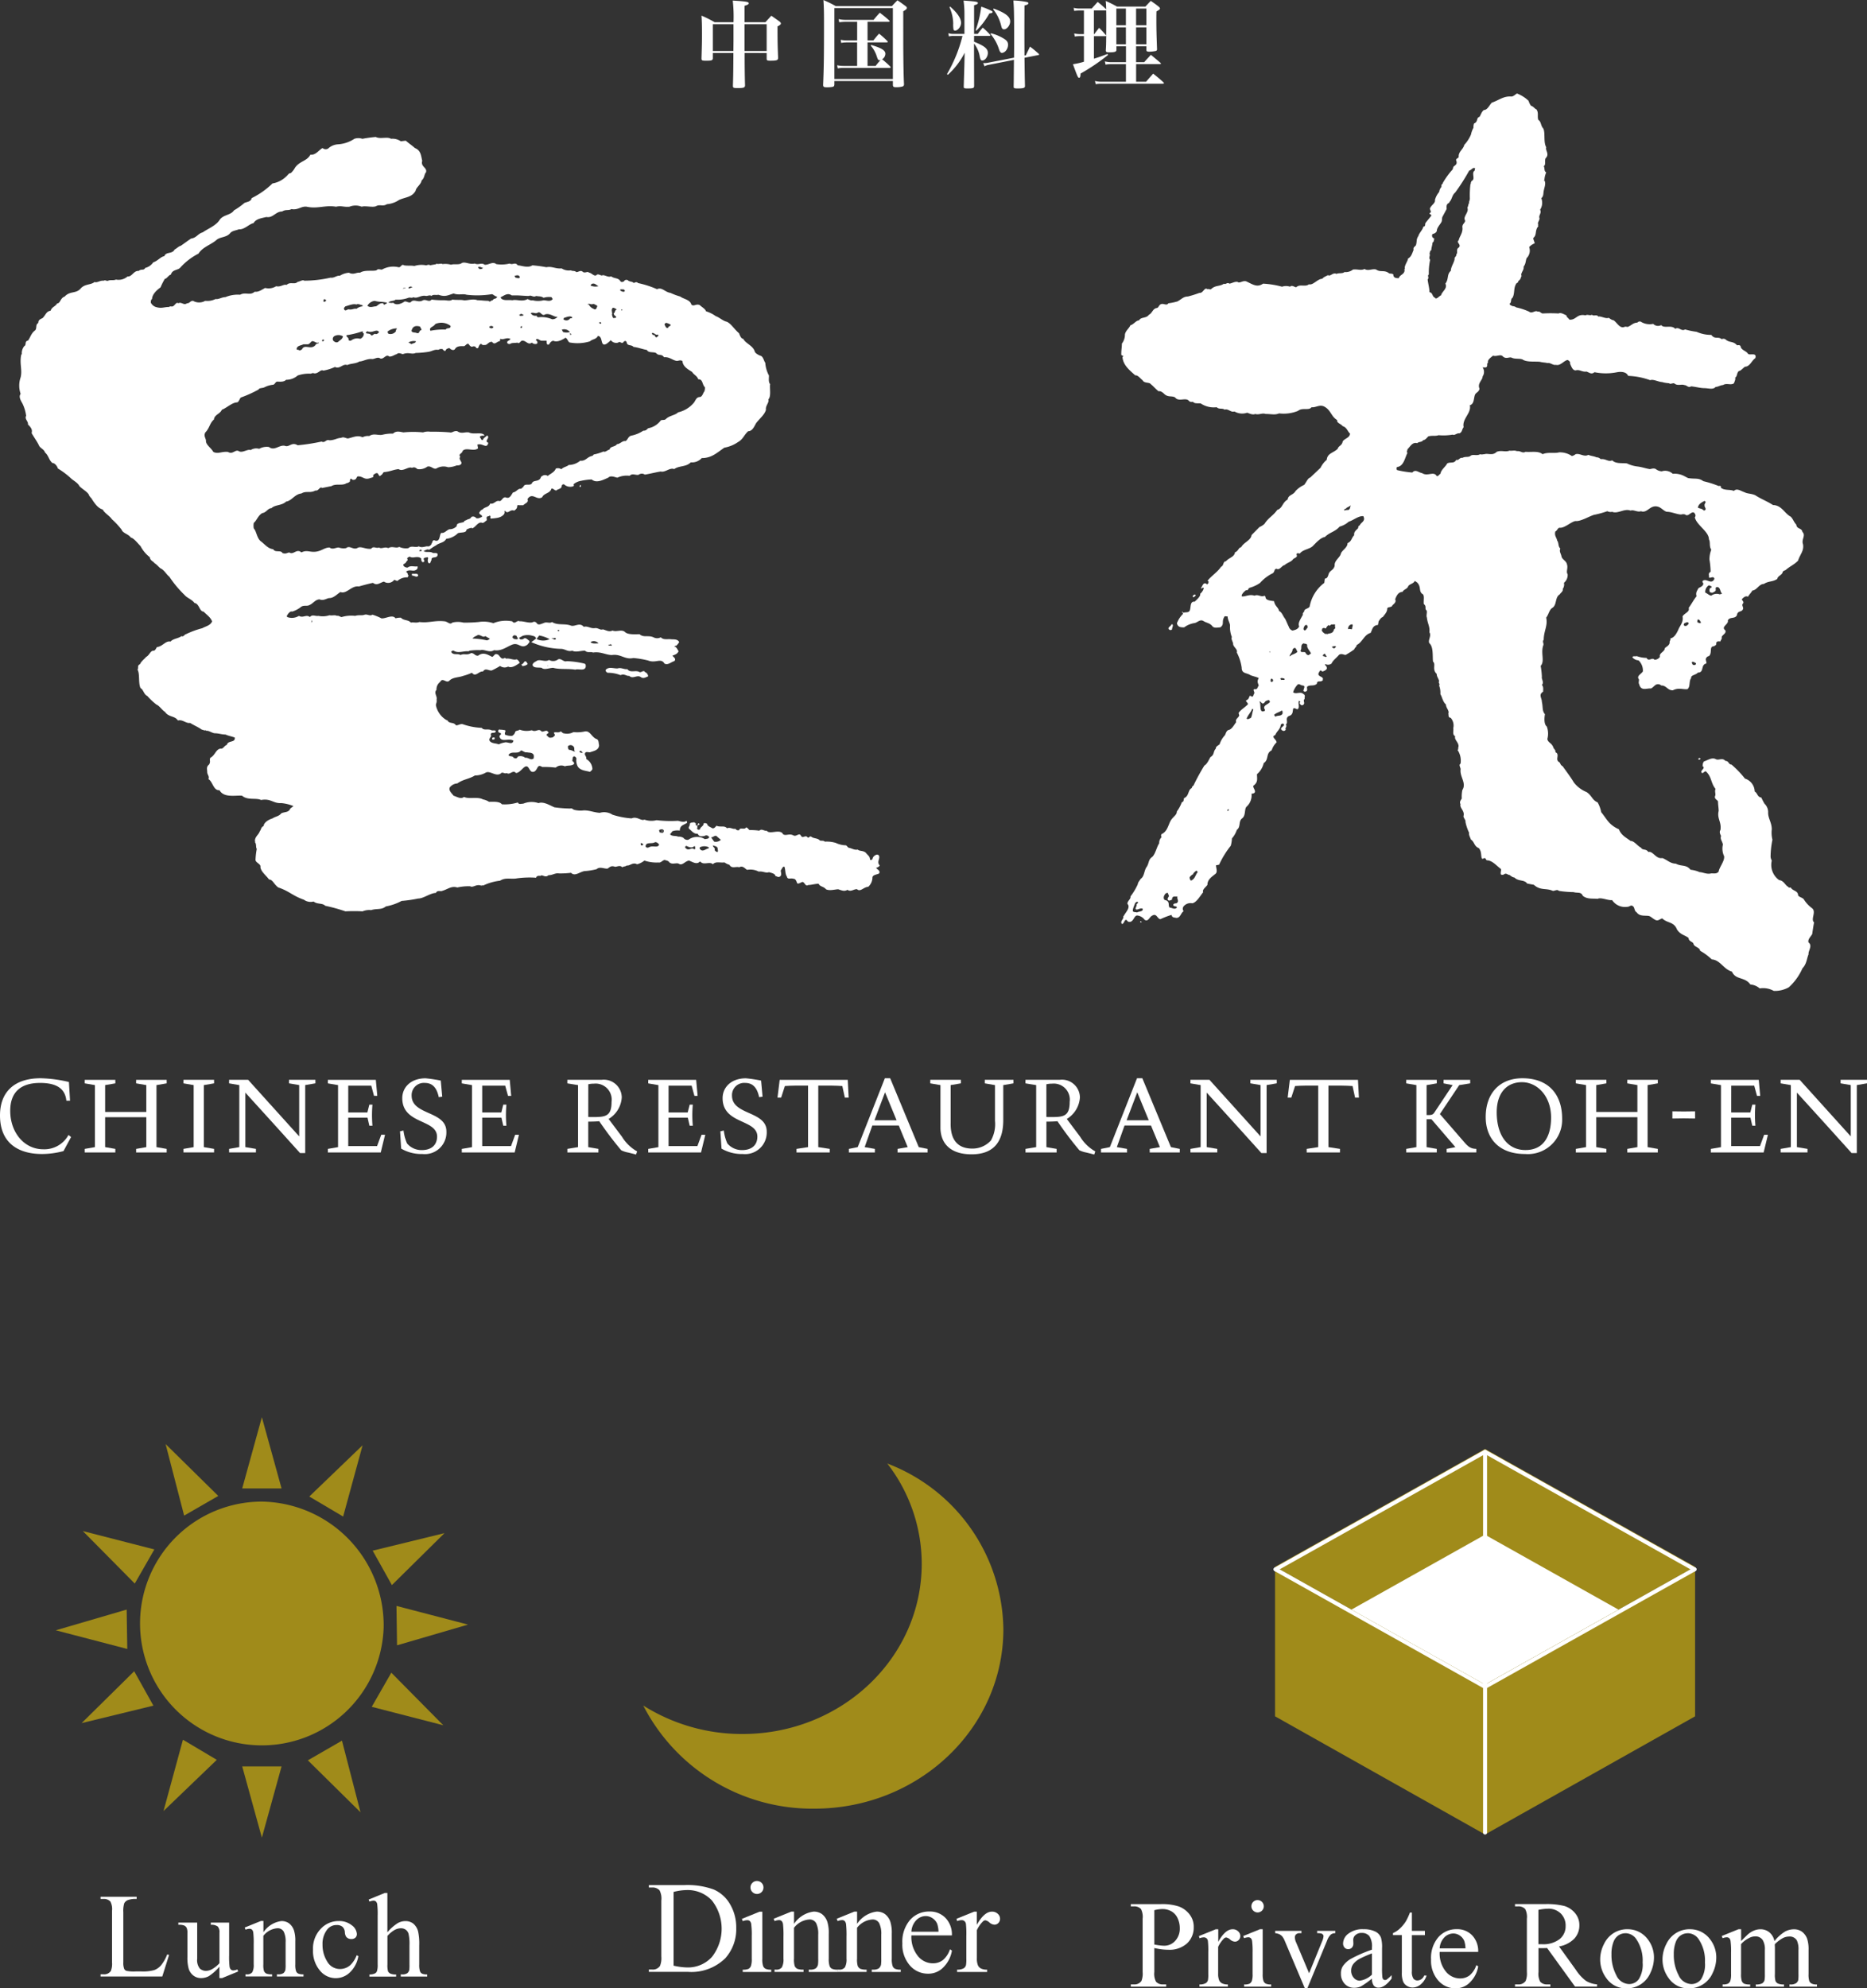 <svg xmlns="http://www.w3.org/2000/svg" xmlns:xlink="http://www.w3.org/1999/xlink" width="234.379" height="249.519" viewBox="0 0 234.379 249.519">
  <rect x="0" y="0" width="234.379" height="249.519" fill="#333333" stroke="none"/>
  <defs>
    <clipPath id="clip-path">
      <rect id="長方形_7373" data-name="長方形 7373" width="234.379" height="144.881" fill="none"/>
    </clipPath>
  </defs>
  <g id="logo_皇苑_top" transform="translate(17987.576 17220.523)">
    <g id="グループ_19978" data-name="グループ 19978" transform="translate(-17987.576 -17220.523)">
      <g id="グループ_17101" data-name="グループ 17101" clip-path="url(#clip-path)">
        <path id="パス_22078" data-name="パス 22078" d="M60.227,50.311l-.08.146s0,.158.08.082c.064,0,.144-.082.064-.082.08-.071,0-.146-.064-.146" transform="translate(12.616 10.553)" fill="#fff"/>
        <path id="パス_22079" data-name="パス 22079" d="M43.152,59.517c-.075.071-.538-.163-.385.229.31,0,.611.3.765,0,0-.229-.221-.229-.38-.229" transform="translate(8.964 12.483)" fill="#fff"/>
        <path id="パス_22080" data-name="パス 22080" d="M59.556,68.631c-.381.146-.686-.394-1.078-.231a1.028,1.028,0,0,1-1.144.075c-.467.3-1-.075-1.466.071-.225.16-.527.231-.607.538.08.459.761.3,1.15.382.3.31.992,0,1.45,0,.771.227,1.931.076,2.769.227.388-.151,1.224.236,1.314-.383,0-.226,0-.3-.154-.373a10.9,10.9,0,0,0-2.234-.307m-2.38.6c-.08,0,0-.067,0-.067.077.067,0,.067,0,.067" transform="translate(11.591 14.341)" fill="#fff"/>
        <path id="パス_22081" data-name="パス 22081" d="M54.123,68.959c0,.077.069.161.069.226a1.007,1.007,0,0,0,.685-.226V68.89l-.154-.231c-.3-.231-.3.3-.6.3" transform="translate(11.353 14.39)" fill="#fff"/>
        <path id="パス_22082" data-name="パス 22082" d="M67.108,69.813c-.466-.31-1.158.156-1.54-.38-.383.07-.778-.235-1.239-.081-.536,0-1.075-.231-1.453.151-.079.083,0,.31.233.39a4.366,4.366,0,0,1,1.616.3c.458-.229.766.154,1.075.081.451.461.987-.161,1.446.151.315.231.537.08.932-.079a.577.577,0,0,0-.394-.538c-.145-.31-.456.08-.676,0" transform="translate(13.183 14.533)" fill="#fff"/>
        <path id="パス_22083" data-name="パス 22083" d="M51.068,76.591c0,.082,0,.231.158.161.229,0,.151-.161.151-.238,0,0-.23-.071-.31.077" transform="translate(10.712 16.046)" fill="#fff"/>
        <path id="パス_22084" data-name="パス 22084" d="M109.562,105.927c.154-.069.311-.069.462-.3-.462-.454.149-.922-.151-1.3a.335.335,0,0,0-.382,0,.669.669,0,0,0-.392.527c-.149.08-.223.161-.307,0,0-.376-.3-.527-.532-.836-.385-.3-.765-.154-1-.383-.465.081-.68-.151-1.141-.231-.156-.071-.233-.307-.39-.307a3.134,3.134,0,0,1-1.227-.3,3.893,3.893,0,0,0-1.378-.158c-.238-.229-.541,0-.7-.229-.315-.23-.7-.154-.994-.388-.238-.149-.307.235-.461.081-.3-.381-.612.231-.855-.23-.22-.385-.523.149-.9,0-.541-.31-.932.071-1.319-.151-.377-.766-1.691.086-2.067-.461-.31.079-.612-.3-.927,0a7.564,7.564,0,0,0-1.216-.075c-.154-.085-.31-.387-.463-.315-.158.315-.771-.073-.846.315a.367.367,0,0,1-.461-.161c-.388.076-.612-.226-1.08-.069-.307-.39-.846-.085-1.307-.316-.156.158-.3.385-.533.316-.227-.157-.542-.236-.617-.458,0-.157-.307-.229-.466-.157,0,.38-.454.458-.454.761-.073,0-.144.085-.3,0a.212.212,0,0,1,0-.3c-.233-.232.3-.232.23-.379-.315-.315-.071.379-.463.146v-.226c-.069-.071-.154-.071-.223-.149-.161.077-.463,0-.543.229.08.22-.229.379-.076.6.31.236.619.7,1.075.612.23.466.532.307.84.307a.393.393,0,0,1,.616.158c-.158.231-.312.154-.541.231A1.841,1.841,0,0,0,86,102.4a.59.59,0,0,1-.617-.23,1.1,1.1,0,0,0-.687-.158c-.232-.149-.775,0-1-.3l.3-.382a1.9,1.9,0,0,1,.923-.079c0-.694.537-.694.927-.992l-.076-.241c-.313.241-.779.077-1.079,0a14.413,14.413,0,0,1-2.689-.076,2.593,2.593,0,0,1-1.535-.073c-.383.226-.922-.459-1.6-.149a10.085,10.085,0,0,1-2.4-.463,1.9,1.9,0,0,0-1.6-.233c-.85-.076-1.232-.31-2-.31a3.2,3.2,0,0,1-1.228-.076c-.149-.073-.3-.229-.463-.154a15.787,15.787,0,0,1-1.992-.154c-.538-.224-1.384-.767-2-.526a2.683,2.683,0,0,0-1.915.068c-.3,0-.536.146-.685-.151a5.558,5.558,0,0,1-2,.23c-.3-.387-1.071-.312-1.613-.312a2.111,2.111,0,0,0-.76-.3c-.7-.387-1.77,0-2.382-.315-.383.315-.843,0-1.307-.149-.235-.312-.693-.692-.458-1.073a1.3,1.3,0,0,1,.922-.469c.762-.535,1.455-.535,2.216-1a2.722,2.722,0,0,0,1.391-.377c.531-.23,1.224.538,1.836.146.231-.3.465.08.765-.077.383.309.775-.463,1.154,0,.387,0,.769-.527,1.084-.759.61-.386.527.759,1.141.607.3-.069.458-.527.532-.607.156-.24.39-.083.543,0a12.47,12.47,0,0,1,1.69.08,1.065,1.065,0,0,1,1.155-.163c.377-.156.843,0,1.148-.3.077-.163-.149-.312-.225-.385.076-.232,0-.385.156-.538.146-.081.3.075.371.229a1.622,1.622,0,0,0,.158,1c.313.543,1.074.543,1.533.691.074-.069.312-.235.312-.376a1.508,1.508,0,0,0-.771-1.234c.076-.387-.377-.536-.068-.843.144-.07.377,0,.526,0,.381-.151,1.153-.229,1.153-.919-.08-.231,0-.69-.382-.767-.617-.31-.771-1.083-1.451-.922a4.4,4.4,0,0,1-1.383.071,1.679,1.679,0,0,1-1.233.151c-.156,0-.237-.223-.386-.223-.312.223-.616,0-.85.151l.156.312c-.156.149-.233.3-.454.3-.387.077-.387-.149-.617-.3,0-.241.458-.241.151-.463-.151-.236-.538.071-.766,0-.388-.466-.7.151-1.233-.161a2.524,2.524,0,0,1-1.532-.075c-.151.154-.3.075-.534.236a.8.8,0,0,1-.387.538,1.774,1.774,0,0,1-.924-.156.9.9,0,0,1,.085-.465c-.085-.154-.315-.079-.467-.154-.154.075-.387-.154-.454.154,0,.3.224.154.377.385-.077.08-.229.236-.229.31.229.846,1.148.149,1.766.541-.155.607-.772.067-1.15.232a2.279,2.279,0,0,0-.7.229c-.3-.156-.918-.08-1.149-.461-.156-.315.307-.463.15-.771,0-.382.546-.08.621-.382,0-.236-.383-.082-.54-.161-.465-.229-.923.079-1.221-.3a8.059,8.059,0,0,1-2.387-.461c-.3-.065-.538.149-.836.149-.312-.46-.771-.149-1.085-.607h.08l-.227-.075A2.812,2.812,0,0,1,54.3,85.515c0-.23.158-.388.075-.617h.083l-.083-.079c.158-.382-.382-.838,0-1.23a1.156,1.156,0,0,1,.466-1c.31-.611.767.235,1.148-.149.463-.462,1.149-.382,1.765-.613a6.672,6.672,0,0,0,1.071-.386c.463.617.85-.231,1.392-.154.3-.541.836,0,1.143-.154a9.977,9.977,0,0,0,1-.543.937.937,0,0,0,1,.079c.463.231,1-.145,1.458-.459a.764.764,0,0,0-.382-.454c-.383.146-.85-.163-1.3-.081-.074,0-.158-.149-.23-.082-.465.31-.616-.461-.918-.461-.312-.146-.388.238-.622.322-.622-.322-1.143-.627-1.76-.158-.392.075-.54-.39-.919-.31-.536.31-.771,0-1.309.231-.307-.231-.919.079-1.153-.39.075-.154.154-.154.31-.154.536.381,1.307,0,1.842.082l.156-.082A7.763,7.763,0,0,1,59.9,78.61c.458-.16,1.15.381,1.691,0,.919.151,1.536-.392,2.3-.7.846-.313,1.079.619,1.914,0,.081-.154.387-.313.156-.529-.156-.085-.45-.468-.688-.156-.154,0-.377.156-.536-.156.158-.075.315-.233.382-.156v-.077a2.063,2.063,0,0,1,1.148-.074c.24.074.542.074.612.385a6.227,6.227,0,0,1-.612.45,9.727,9.727,0,0,0,3.837.85c.54.082.768.382,1.314.229.458.232,1,0,1.6,0,.317.312.691.082,1,.232,1-.15,1.616.311,2.383.311,1.147-.162,1.609.615,2.689.376a11.546,11.546,0,0,1,1.845.31c.993.392,1.6-.376,2.064.392.46.229.855-.231,1.228-.307.307-.312-.151-.533-.229-.692.387-.163.536-.163.774-.54-.158-.229-.238-.543-.546-.611a.283.283,0,0,1,.233-.083,1.75,1.75,0,0,0,.381-.467c-.227-.45-.766-.3-1.146-.371-.544,0-.853.071-1.16-.231a.967.967,0,0,1-.919,0c-.681-.3-1.219.075-1.751-.388-.4,0-1.4.086-1.775-.231-.458-.461-1.075,0-1.621-.23-.458.23-.836-.073-1.224-.149-.3.149-.612-.231-1-.149-.536.067-.91-.315-1.375-.167-.534-.6-1.074,0-1.611-.148-.765-.308-1.691,0-2.381-.457-.31.226-.688-.081-1.075.149-.307.077-.616.308-.843,0a.364.364,0,0,0-.454-.149c-.384.226-1.311-.158-1.695-.081-.3-.229-.615.459-.921,0a4.118,4.118,0,0,0-2.377.23,3.881,3.881,0,0,0-1.844-.149,16.7,16.7,0,0,1-1.921.073,2.849,2.849,0,0,0-1.382,0c-.3.3-.537-.073-.919-.154-1.307-.158-2,.23-3.228.081-.371.149-.763,0-1.068.073-.312-.382-.923-.231-1.233-.615a2.195,2.195,0,0,0-.685.081c-.393-.542-1.228.07-1.774,0a6.369,6.369,0,0,0-1.146-.463c-.238.231-.617-.079-.925,0-.388.154-.759,0-1.222.154a4.184,4.184,0,0,0-1.7.149c-.15,0-.383-.227-.6-.149-.236-.154-.616,0-.925-.079a2.7,2.7,0,0,1-1.388.079c-.377.077-.766-.232-1.074.149-.461-.381-.836.161-1.377-.149a1.672,1.672,0,0,1-1.458.149c-.154-.149.075-.3.075-.381.158-.157.3-.38.542-.306a3.383,3.383,0,0,0,1.143-.615c.4-.232.7,0,1.074-.232.388-.154.7-.685,1.232-.685.459.226.921-.163,1.23-.163.53,0,.993-.531,1.38-.761.766.307,1.388-.848,2.309-.694.529-.154,1.067-.3,1.765-.456.524.387.834,0,1.379-.156a.95.95,0,0,0,1.3-.229l.385.154a1.811,1.811,0,0,1,1.3-.459c0-.076.158-.225.08-.225-.08-.158-.08-.392-.3-.468.462-.387.841,0,1.238-.226a.373.373,0,0,0,.215-.463c-.454.079-.837-.154-1.229.151a.583.583,0,0,1-.531-.233c0-.071-.076-.149.081-.227.306-.154.226-.307.45-.449a.873.873,0,0,0-.069-.243c.069-.151.227-.151.307-.229.458.308.919-.161,1.452.229-.079.08.08.08,0,.243.08.069.08.3.3.215.162-.074.083-.215,0-.379.083-.231.316-.155.472-.231.218.076,0,.31.065.463,0,.073,0,.307.232.307.158-.081.081-.235.227-.376-.069-.633.777-.085.777-.781-.158-.223-.462-.076-.621-.149-.383-.232-.837,0-1.153-.232.235-.075.472-.3.69-.151.238-.149.543-.385.85-.541.468-.382,1.009-.3,1.308-.841a2.415,2.415,0,0,0,1.457-.7c.387-.151,1.08,0,1.08-.449a1.846,1.846,0,0,1,.68-.238v.079c.463-.079.775-.919,1.311-.691.225,0,.3-.158.535-.3.068-.156,0-.156,0-.385.149-.231.226-.076.382-.231.231.075,0,.231.15.382.7-.074,1.31-.074,1.7-.61,0-.08.071-.236,0-.315l.071-.075c.387.536.612-.23,1.158,0,.225-.149.383-.307.383-.537s.152-.144.3-.144h.461c.315-.318.688-.318.532-.774.621-.919,1.155.233,1.845-.232.229-.531,1-.466,1.158-1.074.22-.076.38.233.612.233.224-.233.685-.161.685-.617.081-.158.237-.231.391-.075a1.118,1.118,0,0,0,1.079.146.153.153,0,0,0,0-.23,1.973,1.973,0,0,1,.988-.446,7.773,7.773,0,0,1,1.3-.166c.616.54,1.538,0,2.078-.224.307-.31.766-.079,1.144,0a2.81,2.81,0,0,1,1.547-.232c.307-.385.912,0,1.148-.152a.673.673,0,0,1,.759,0c.537-.081,1.463-.312,1.995-.391.543.158,1.16-.536,1.691-.3.615-.461,1.467-.233,2.077-.848a1.645,1.645,0,0,0,1.378-.536c1.223,0,1.84-.617,2.839-1.307a4.267,4.267,0,0,0,1.7-.693c.682-.382.76-.913,1.3-1.374.531,0,.759-.619.982-1,.387-.53,1.085-1.071,1.239-1.685-.079-.538.451-.922.3-1.3.382-.388.146-1.383.226-1.924-.226-.229-.149-.694-.149-1.078a3.912,3.912,0,0,1-.461-1.607c-.156-.154-.233-.7-.538-.853-.235-.064-.69-.3-.775-.529-.217-.773-1.138-1-1.451-1.616-.3,0-.459-.535-.534-.7-.615-.529-1-1.218-1.541-1.446-.458-.085-.924-.55-1.382-.7a4.211,4.211,0,0,0-1.222-.61c-.085-.307-.543-.538-.773-.768-.461-.231-.759.23-1.068-.082-.154-.615-1-.687-1.391-1a7.408,7.408,0,0,1-1.224-.459c-.69-.081-1.074-.768-1.689-.461a12.143,12.143,0,0,0-2.377-.768c-.156-.149-.3-.149-.536,0-.156-.226-.607-.149-.766-.375-.237-.079-.391,0-.458.149-.154.077-.31.154-.459,0-.238-.461-.775-.307-1.163-.619-.379.158-.687-.146-1.075-.146-.149.146-.377-.154-.69-.082-.31.387-.692-.23-1-.23-.22-.226-.446.079-.756-.075-.319-.315-.541,0-.855,0-.225-.223-.451-.079-.686-.223a1.644,1.644,0,0,1-1.155-.241c-.765.077-1.225-.3-1.914-.149a17.157,17.157,0,0,0-1.765-.238c-.54.387-1.455,0-1.838,0-.31-.463-.617,0-1.009-.223a4.313,4.313,0,0,1-1.68.071c-.463-.381-1.007.151-1.467.077-.373-.31-.761.074-1.228-.149-.681.149-1.144-.241-1.6-.08-.382.3-.918.08-1.386.229a2.61,2.61,0,0,0-1.068-.077c-.158-.151-.541.077-.775-.071v.071c-.3.077-.462.077-.765.151-.237-.151-.379,0-.535,0a2.918,2.918,0,0,0-1.455.085c-.463-.085-.855,0-1.305-.085-.311-.223-.391.313-.693.238a2.9,2.9,0,0,0-2.075.3c-.312,0-.466-.149-.69.092-.537.144-1.463-.092-2.067.3-.463-.075-.773.312-1.39,0a2.511,2.511,0,0,0-1.148.385c-.38-.073-.693.31-1.147.232a15.46,15.46,0,0,1-3.3.385c-.237-.151-.465.076-.855.154-.377.381-.924-.077-1.382.381-.307-.154-.761.307-1.3.156a1.788,1.788,0,0,1-1.383.219c-.467.243-.844.541-1.307.468-.6.536-1.149,0-1.836.382a4.026,4.026,0,0,0-1.844.3c-.461,0-.846.31-1.234.237a2.334,2.334,0,0,1-1.3.229,1.555,1.555,0,0,1-1.535,0c-.383,0-.383.31-.766.31-.388.307-.7-.236-1.08,0-.231-.236-.461.307-.69.377-.152.083-.307-.07-.459.083-.691,0-.924.231-1.684,0a1.092,1.092,0,0,1-.618-.541c0-.156,0-.386.157-.458,0-.542.529-1.078,1.062-1.46a8.2,8.2,0,0,1,.542-1.073c.238,0,.457-.458.769-.541.149-.619.843-.527,1.148-.842a7.8,7.8,0,0,1,2.3-1.775c.538-.836,1.467-1.065,2.224-1.682.467-.461,1.31-.312,1.774-.912.3-.317.766-.317,1.075-.466.69.076,1.307-.687,1.847-.771.3-.538.982-.616,1.608-.769.837.154,1.148-.693,1.984-.693.468-.3.777-.075,1.164-.3.836.157,1.218-.391,1.915-.3,1.38.3,2.3-.229,3.684,0,.686-.16.921.069,1.685,0a2.08,2.08,0,0,1,1.53,0c.463-.16,1.463.148,1.851-.09.459-.224.841.09,1.309-.224a3.133,3.133,0,0,0,1.53-.53c.844-.382,1.614-.318,2.082-1.155.075-.456.676-.774.756-1.3.387-.31.308-.771.541-1,.221-.615-.7-.69-.466-1.46-.155-.615-.155-1.3-.913-1.6-.54-.468-.617-.468-1.155-.927l-.617.077a1.824,1.824,0,0,0-1.227-.311c-.454-.307-1.382.07-1.916-.232a16.786,16.786,0,0,0-1.689.232,1.51,1.51,0,0,0-1,0,4.208,4.208,0,0,1-2.061.692,1.974,1.974,0,0,0-1.234.531.6.6,0,0,1-.7-.063c-.456.224-.838.913-1.526.834-.462.841-1.308.766-1.92,1.611a2.647,2.647,0,0,1-.541.7c-.3,0-.383.293-.612.454a3.194,3.194,0,0,1-1.688.841,10.145,10.145,0,0,1-2.616,1.846c-.073.456-.613.456-.915.612a8.61,8.61,0,0,1-1.305.923c-.388.607-1.308.532-1.766,1.149-.467.772-1.54,1.163-2.152,1.609-.612.156-.769.687-1.453.774-.467.3-.848.607-1.311.915-.3.079-.457.31-.766.459-.31.622-1.069.233-1.3.853-.383,0-.844.61-1.384.759a1.677,1.677,0,0,1-1,.7c-.226.386-.461.074-.838.386-.611-.071-.841.765-1.383.685a1.7,1.7,0,0,1-1.467.392c-.3.151-.684,0-.99.151-.154.076-.387-.151-.535,0-.461-.073-.844.3-1.154.154-.462.381-1.153.227-1.689.756-.613.775-1.383.315-2.071,1.08-.53.154-.53.85-.928.85-.3.461-.611.377-.842.924-.536.075-.6.531-.993.918-.313.151-.541.23-.541.61-.383.23-.145.615-.383.922-.537.377-.607.927-.919,1.3-.458.074-.151.535-.458.69a1.388,1.388,0,0,0-.306,1l-.077.08c-.233,1.143.16,1.911-.074,2.836a3.171,3.171,0,0,0,0,2.075c-.3.38.074.925.233,1.221a4.925,4.925,0,0,1,.458,1.541c-.235.39.306.692.224,1.073.312.308.609.618.461,1.082.3.533.7,1.073.918,1.539.151.377.617.446.773.907.462.39.462.928.916,1.309.306,0,.611.39.69.69A10.293,10.293,0,0,1,8.4,56.965c.387.39.923.6,1.153,1.066.463.463,1.148.772,1.239,1.238.063,0,.138.218.218.218.387.619.84,1.311,1.458,1.47.233.459.849.766,1.158,1.225a9.7,9.7,0,0,1,1.223,1.311c.155.449.844.537,1.154.984.387.085.844.7,1.222,1.084a4.2,4.2,0,0,0,1.154,1.378c.079.463.382.463.617.771.3.151.612.617.843.685.458.3.617.7,1,1a13.71,13.71,0,0,0,1.916,2.295c.312.382.923.546,1.239,1,.612.08.612,1.08,1.142,1.08.454.46.849.687,1.068,1.228-.219.538-.836.617-1.223.853a10.989,10.989,0,0,0-2.067.759c-.158,0-.31.388-.544.23-.382.311-1.072.311-1.379.694-.612-.149-1,.617-1.7.685-.138.161-.138.315-.373.461-.462-.069-.541.543-1,.78-.158.221-.617.533-.761.91-.391.16-.158.46-.312.687.312.543.074,1.688.377,2.315.388.218.388.766.852.987a7.95,7.95,0,0,0,1.146,1.08c.386.154.692.692,1.075.919.457.69,1.228.459,1.613,1.074.621-.154,1,.393,1.539.307.46.3,1.068.54,1.453.842.154,0,.308.154.541.075v.079c.3-.079.681.233,1.063.3.548,0,.857.16,1.394.16.3.156.766.23,1.154.379.077.7-.85.31-1,.928-.306.071-.454.53-.767.461-.618.069-.692.848-1.3,1.149-.158.306.076.457-.158.846-.383.31-.237.6-.237.917,0,.39.311.538.156.921.541.3.618,1.463,1.391,1.385.53,1,2.061.615,2.832.692.7.615,1.765.23,2.381.538,1.222-.233,1.533.456,2.536.388a5.364,5.364,0,0,1,1.536.377l-.393.3c-.223.54-.684.386-1.143.612-.306.394-.769.394-1.075.624-.465.149-1.082.461-1.153.99-.307.079-.307.466-.461.619-.154.468-.616.682-.616,1.224,0,.075.073.075,0,.15.231.3.073.624.231.849a9.454,9.454,0,0,0-.158,1.377c0,.319.543.471.622.778-.079.612.771,1.227,1.071,1.685.465,0,.613.606,1.159,1,1.38.458,1.84,1.069,3.219,1.538a1.443,1.443,0,0,0,1.225.23c.454.38,1.084.154,1.457.533a21.547,21.547,0,0,1,2.534.7,20.563,20.563,0,0,1,2.153,0,2.152,2.152,0,0,1,1.072-.154c.693-.233,1.3,0,1.847-.463A6.75,6.75,0,0,0,50,110.076a16.343,16.343,0,0,0,2.072-.3c.684,0,1.534-.7,2.224-.7.158-.307.387-.229.692-.229.843-.23,1.227-.693,2-.458a6.425,6.425,0,0,1,1.615-.151c.371.217.759-.312,1.371-.083.086,0,.24-.073.24,0a6.672,6.672,0,0,1,2.142-.616c.7-.456,1.383-.146,2.153-.3a11.849,11.849,0,0,1,2.371-.074c.081-.315.461-.229.546-.229.225-.237.607.3,1-.086.538,0,.841-.3,1.3-.226a10.593,10.593,0,0,0,1.538-.076c.537.537,1.158-.226,1.851-.226a8.143,8.143,0,0,0,1.369-.232c.388-.38,1.008,0,1.388-.08.3-.22.454-.382.917-.22.3,0,.617-.241.919.071.157-.151.387-.071.546-.233.385.082.761-.454,1.3-.148a2.5,2.5,0,0,0,.922-.467,4.689,4.689,0,0,0,1.765.238c.3.067.461-.238.766-.319.233.081.46.081.616.319.383.3.846,0,1.158.151.458.307.766-.312,1.3-.39.379.161.773.39,1.075.3.158,0,.23-.227.374-.144.382.454,1.158-.083,1.54.306.383-.39.841-.162,1.458-.229a2.1,2.1,0,0,0,.622.3c.3.541.838.161,1.227.312.534-.312.846.382,1.065.31a2.275,2.275,0,0,1,1.383.229c.541-.077.85.225,1.311.071.149.077.766.154.766.466.229.07.387.229.617.07.233-.224.075-.459.075-.763.158-.154.23-.533.461-.454.149.454.08.91.3,1.217.09.456.466.158.86.3.225,0,.3.232.382.392.069.456.523,0,.766,0,.158.083.225.227.371.384a.26.26,0,0,0,.318,0c.383,0,.837-.156,1.3-.156.158.385.615.312.918.692.461.23,1.154,0,1.541,0,.458.151.771.3,1.153.069.459.315.832-.144,1.224-.069.382.383.846-.307,1.386-.307a1.612,1.612,0,0,0,.527-1.148c0-.382.617-.382.85-.541.154-.381-.233-.454-.387-.694M72.719,91.495c-.081,0-.456,0-.379-.22.225-.077.3.081.379.22m-1.073-.684c.077.156-.069.544.233.544-.3,0-.538-.235-.855-.235-.149-.085-.149-.31-.149-.465a.484.484,0,0,1,.771.155m-6.673.386c.225,0,.463.3.761.229.23.069.536,0,.775.225.144.231.068.312.068.541-.382.31-.688-.154-1.063-.075a.965.965,0,0,0-.923-.154c-.158.306-.31.229-.542.154-.075-.3-.618-.079-.618-.384.39-.536,1.16,0,1.542-.536m11.28-13.355c.071.144.22.07.071.224-.071-.08-.229,0-.379-.08.069-.144.225,0,.307-.144m-1.54-.083c-.382,0-.761.083-1-.16a.758.758,0,0,1,1,.16m-5.066-1.684c.154,0,.079,0,.154.073a.229.229,0,0,1-.154.081c-.075-.081-.075-.154,0-.154m-.456,1s.232,0,.152.156c-.152.156-.312-.079-.532-.079.071-.077.3,0,.38-.077m-1.925-.307a4.183,4.183,0,0,1,1.307.463,1.95,1.95,0,0,1-1.609,0c.073-.231.227-.312.3-.463m-2.984,0c.23,0,.151.232.31.307,0,.227-.158.156-.391.156-.151-.079-.38-.156-.226-.39.075-.074.226-.144.307-.074m-4.683-.07c.377,0,.617.377.915.144a3.6,3.6,0,0,0,.538.311c0,.15-.233.15-.315.235A9.786,9.786,0,0,0,58.9,77.15c.155-.234.46-.311.694-.455M52.223,66.17c-.077-.075.076-.075.076-.151.075-.073.154,0,.233.076-.08.156-.233.075-.31.075M83.236,37.54a1.822,1.822,0,0,1,.536.23c0,.231-.31.154-.31.385-.307.079-.307-.154-.46-.385a.245.245,0,0,1,.233-.23M82.16,39c.161.079,0,.227-.077.3-.3.23-.23-.377-.54-.226-.077-.079-.077-.151-.154-.24.31-.149.463.319.771.161m-4.147-5.529c0,.226-.149.154-.306.154-.071-.079-.379-.079-.22-.307.149.082.377-.077.526.154m-.306,2.452-.071.088-.085-.163c.085,0,.156,0,.156.075m-1.234-.229c.08-.146.4.085.546.154-.231.075-.231.312-.307.387.076.074-.158.074-.08.149,0,.235.31.312.31.458-.071.087-.23.087-.388.087a1.1,1.1,0,0,1-.149-.469c.069-.151,0-.151,0-.3,0-.074-.08-.312.069-.466m-1.45,1.926c-.076.068-.151,0-.23-.081,0-.146.383-.08.23.081m-1.071-4.993c.3-.079.458.154.761.31a1.494,1.494,0,0,1-1-.081c.08-.151.154-.229.238-.229m.069,2.537c.151,0,.229.071.39.154a.163.163,0,0,1,.149.146c-.076.158-.149.547-.463.315a1.089,1.089,0,0,1-.6-.543H73.34c.151-.229.454.082.681-.071M70.344,36.93c.46-.158.838-.311,1.077-.087,0,.161-.238.087-.3.161a.532.532,0,0,1-.7.156c-.154,0-.073-.156-.073-.23m.838,2.149-.064-.24c.064,0,.064.088.064,0,.08.088.158.161,0,.24m-.064-.388a1.51,1.51,0,0,1-.855,0l-.156-.3a.9.9,0,0,1,1.011.3m-6.3-6.828c-.151.154-.382,0-.534,0,0-.079-.154-.158-.081-.232.232-.073.615-.155.615.232m-.994,2.228h.691c.3,0,1,.07,1.453.07.306-.154.546.23.918,0,.308.076.617,0,.924.23a2.31,2.31,0,0,1,1-.079l.151.237c-.31.385-.768.151-1.155.151a2.764,2.764,0,0,1-1.378,0c-.158.077-.465-.079-.621-.151-.686.385-1.375,0-1.914.151-.463-.079-.924.077-1.307-.151-.076-.081-.154-.081-.154-.237.382-.151.843-.615,1.386-.221m5.751,2.681a.827.827,0,0,1-.69.31,3.3,3.3,0,0,0-1.772-.238c0-.071-.227-.071-.146-.224a.661.661,0,0,1-.768-.31c.382-.149.617.151.915-.074.39-.149.469.536.925.225.693-.151,1.073.382,1.536.311m-4.757-.152c-.151-.158.083-.076.158-.235.081.076.383.076.3.235-.154,0-.3.077-.461,0m.24,1.535c-.081.079-.156-.075-.156-.075l.156-.156s.144.156,0,.231m-4.839-7.521c-.081.151-.315.151-.473.151,0-.151-.144-.077-.144-.226.225-.154.463.075.617.075M51.38,33.089c-.149-.079-.379.229-.537.068a.335.335,0,0,1,.537-.068m-.918,0c0,.229-.149.068-.23.151h-.076c.076-.151.231,0,.306-.151m-1.224,1.533a3.873,3.873,0,0,0,1.605-.231c.235-.079.466.077.617-.079.532.237.915-.3,1.614-.151.221,0,.454-.154.681,0,.156-.229.618-.07.853-.154.843.3,1.146.083,1.919-.158.61.242,1.148,0,1.616.158a11.492,11.492,0,0,0,3.216-.075c.31.158.388.3.622.3-.079.385-.388.154-.542.463-.237,0-.31.307-.543.077-.536,0-.919-.077-1.378-.077-.613-.232-1.294.077-1.765,0-.382-.079-.843,0-1.382-.079-.3.23-.69.079-1.063.079a10.721,10.721,0,0,1-1.552-.079c-.307.386-.681-.073-1.063.079-.617.387-1.153-.232-1.536.233-.233.154-.461-.082-.768-.082-.465.313-1.075.543-1.464.156-.154.08-.383,0-.6,0,.3-.307.685-.156.919-.386m12.279,3.457c-.158.231-.388.154-.542,0a.321.321,0,0,1,.542,0m-5.379-.156c0,.462-.457.156-.611.462a8.021,8.021,0,0,0-1.919.15c-.237-.456.382-.456.611-.847a1.894,1.894,0,0,1,1.919.235m-4.907.612c.149-.535.463-.693,1.068-.535.075.232.233.31.154.461-.379.074-.079.377-.532.377-.226-.149-.612,0-.69-.3m.546,1.3v.077c-.158.232-.4.158-.546.31A1.607,1.607,0,0,0,50.843,40a1.344,1.344,0,0,1,.934-.158m-2.39-1.607c.076.077-.23.229-.075.3a.822.822,0,0,1-.848.392c-.221,0-.221-.237-.221-.31a1.831,1.831,0,0,1,1.144-.385m-2.761-3.455c.537.156.919.074,1.539.23,0,.08-.155.157-.31.229-.076.082-.158-.071-.158-.149-.463-.08-.617.231-.917.377-.38,0-.7.23-1.078-.07a1.182,1.182,0,0,1,.924-.617m-.846,3.84c.619.221,1.075-.385,1.383.073-.083.149-.307.31-.461.237-.161-.088-.383.3-.54.151-.158-.24-.382-.151-.613-.24-.081-.068.074-.3.231-.221m-.535.221a.67.67,0,0,1-.457.7,1.25,1.25,0,0,0-1.154.231c-.16,0-.308,0-.308-.149.073-.229-.388-.39-.235-.538A10.3,10.3,0,0,0,45,38.618c.086,0,.158,0,.158.073a.1.1,0,0,0,0,.149Zm-2.308-3.374c.312-.07,1-.377,1.388-.229.225-.149.542.082.766.082v.146a1.408,1.408,0,0,0-.766.315c-.31-.085-.537.144-.927.069-.226-.069-.461.312-.61,0-.079-.154,0-.225.149-.383m-1.3,3.693a1.1,1.1,0,0,1,1,.069c-.083.39-.383.461-.6.69-.24.158-.472,0-.629-.151a.42.42,0,0,1,.235-.607m-1.383-4.609c.151.073.306.073.23.229-.079.074-.149.156-.308.074a.557.557,0,0,1,.079-.3m0,5.139c0,.077-.158.229-.221.151-.076-.151.063-.3.221-.151m-2.6.538h.534c.232,0,.387-.31.54-.387.3-.074.535.31.837.158.157.151-.3.077-.377.3-.542.7-1.374-.151-1.691.536-.08.082-.3.236-.462.082-.076,0-.224,0-.224-.082,0-.458.606-.458.844-.61M35.027,66.4c-.219-.383-.913,0-1.147-.456-.609-.076-.916-.468-1.463-.927-.609-.382-.609-1.3-.982-1.686a1.949,1.949,0,0,1,0-.691c.374-.3.53-.921,1.061-1.228.547-.081.7-.617,1.154-.617.463-.458,1.309-.307,1.845-.835.7-.08,1.078-.93,1.914-1.011.613-.375,1.074,0,1.771-.375.377.073.457-.387.774-.387v.077c.449-.077.76-.154,1.223-.236.612-.381,1.373,0,1.914-.381.158,0,.235-.08.383-.158.08-.137,0-.457.238-.382.075.161.3.161.459.08.235-.155.154-.387.379-.387.613,0,.763.468,1.454.232.158-.069.4-.069.463-.232-.149-.069.074-.3.158-.3A.335.335,0,0,1,47,56.424c.075.075.229.541.383.231.232-.075.232-.307.391-.387.837-.079,1.144-.3,1.841-.381.536.381,1.223-.38,1.689-.156.31-.154.468,0,.684.156a1.664,1.664,0,0,0,1.238-.31c.456-.151.761.391,1.143.23a1.724,1.724,0,0,1,1.46-.154,3.062,3.062,0,0,0,1.075-.227c.227,0,.541,0,.617-.308-.076-.307-.39-.537-.156-.768-.307-.381.233-.381.3-.761.468-.471,1.384.149,1.924-.31l-.081-.466c.7-.224,1.152.615,1.378-.224-.61-.235.306-.617-.158-.927-.224.233-.451.31-.521.543-.24.149-.24-.233-.392-.31,0-.233.311-.157.392-.233.07.076.219.076.144-.073-.383-.391-1.3,0-1.914-.307-.537-.083-.919.229-1.455-.154-.463-.076-.619.233-.922.154a24.27,24.27,0,0,0-2.459-.083,1.945,1.945,0,0,0-.917.083,12.108,12.108,0,0,0-2.459,0c-.463-.083-.921-.23-1.309.151a4.858,4.858,0,0,0-1.378.156c-.622.073-1-.227-1.616.149a1.456,1.456,0,0,0-.838.157c-.612-.306-1.158,0-1.841.154-.387-.077-.54-.236-.85-.077-.461,0-.842.3-1.454.3-.463-.156-.542.385-.991.158a24.266,24.266,0,0,1-3,.466c-.76-.466-1.068.3-1.608.07-.7-.158-1.3.686-2,.146a1.93,1.93,0,0,0-1.228.23,1.3,1.3,0,0,0-1.075.16c-.377-.16-.988.379-1.452.15-.458-.31-.771.46-1.386.08-.841-.08-1.224.3-1.84,0-.3-.541-1-.924-.921-1.46-.075-.3-.307-.615-.075-.994.532-.537.532-1.155,1.071-1.614.068-.612.769-.688,1-1.227.612-.231,1.3-.922,1.917-.922.233-.077.3-.461.463-.61a15.541,15.541,0,0,0,2.222-1c.075-.233.535-.151.772-.3A3.047,3.047,0,0,1,33.88,45.3c.233-.08.233-.308.467-.39.377,0,.838.081,1.148-.229a2.2,2.2,0,0,0,1.455-.54,4.25,4.25,0,0,1,1.617-.226l.3-.085c.615.241.924-.53,1.3-.3a5.894,5.894,0,0,0,1.461-.46c.616.311,1-.458,1.538-.237.462-.221,1.077-.154,1.54-.454.451,0,.99-.382,1.607-.3.307,0,.686-.31,1-.077.465.151.7-.615,1.149-.232.381,0,.615-.229.923-.308.233-.23.457-.074.769,0,.766-.3,1.075.08,1.621-.151a11.24,11.24,0,0,0,1.671-.154c.387-.079.7-.315,1.16-.232a.636.636,0,0,1,.541-.082c.074.082.223.315.379.161.079-.232.226-.232.46-.312.151.151.463.387.7.151.224-.458.841-.381,1.148-.381.229-.077.39-.457.612-.229a.583.583,0,0,0,.377.31.466.466,0,0,1,.463,0,.21.21,0,0,0,.312.149c.075-.149.144-.458.377-.536.158.229.383.151.537.151.224,0,.462-.461.846-.383.31.461.622-.077.924-.077.151-.074,0-.3.151-.3.382.154.694-.23,1.225,0-.077.231-.531.231-.382.541a.344.344,0,0,0,.382.074c.161-.151.622-.074.852-.151.3.229.387-.232.611-.232.468-.077.767.612,1.224.232a.606.606,0,0,0,.617.151c.146-.074.073-.31,0-.383s-.151,0-.081-.149c.154-.229.461.149.7.149h.615c0,.232,0,.612.31.461.149-.229.225-.387.527-.461.463.232,1.077-.077,1.54-.377.3.146.3.61.612.61a5.33,5.33,0,0,0,2.457-.158c.312-.3.771-.223,1-.681.693.069.235,1.448,1.075.991a3.4,3.4,0,0,0,.541-.461.84.84,0,0,0,.922.31c.23-.232.376.151.617,0,.154-.232.375-.31.461,0,.075.457.616.229.841.538.612.07,1.148.3,1.69.382.219.463.994.154,1.223.463.315.3.612,0,.927.454.685-.071,1.068.385,1.6.461.238,0,.387-.149.7,0,.079.7.617,1,1.222,1.382.241.391.612.461.773.919.61,0,.456.619.838,1.007a1.316,1.316,0,0,1-.075.532c-.154.151-.223.616-.537.69-.461,0-.536.382-.759.694a3.633,3.633,0,0,1-2,1.232c-.381.385-1.078.385-1.541.846-.152.151-.373.071-.616.151a2.562,2.562,0,0,1-1.6,1c-.241.23-.313.307-.616.307a4.139,4.139,0,0,1-1.454.61c-.465.076-.465.543-.774.692-.387-.077-.69.386-1.075.386-.231.377-.848.231-.923.687-.225,0-.537.381-.766.23a5.581,5.581,0,0,1-1.234.38c-.144.233-.229.161-.382.233-.456.156-.691.622-1.293.54a2.321,2.321,0,0,1-1.46.541c-.236.226-.616.226-.921.536a.756.756,0,0,0-.7-.08c-.152.461-.771.692-1,.925a.578.578,0,0,0-.692,0c-.225.069-.154.3-.387.456-.3.235-.756.081-.919.461-.22.381-.91-.08-1.071.463-.077,0-.154.154-.3.23-.382-.076-.541.387-1,.46-.233.307-.392.847-.919.615-.39-.068-.467.466-.772.466-.461-.158-.691.456-1.154.3-.233.543-.694.385-.994.773-.158,0-.311.224-.392.377-.069.23.473.307.319.543-.238.076-.388.227-.7.154a.478.478,0,0,0-.616-.154c-.143.3-.379.227-.6.381-.156.08-.31.08-.31.226-.23.158-.994.081-.924.54a1.213,1.213,0,0,1-.922.39c-.381.144-.616.529-1,.456-.3.161-.08,1.3-.921.919-.315.073-.158.385-.383.469h.069c-.069.146-.307.376-.525.3-.31,0-.7.23-1.084,0-.369.23-.915-.156-1.3.23a1.961,1.961,0,0,1-1.148-.156c-.457.236-.85-.156-1.377.156-.463-.23-.854.156-1.155-.081-.383.161-.7-.231-1,.161-.769.076-1.3-.392-1.757-.08-.544.229-.932-.386-1.39,0a1.821,1.821,0,0,1-.924-.081c-.377,0-.769.31-1.147,0-.693,0-1.068.542-2,.542-.609,0-.924-.232-1.538.077-.606-.538-.99.371-1.527,0-.313.074-.463.223-.855.074m3.611,8.825a3.685,3.685,0,0,1,.082-.388c.151.158-.082.24-.082.388m41.37,27.781v-.221c.158.075.315.075.315.221-.156.083-.156.161-.315,0m1.307.235c-.233,0-.461.31-.69,0v-.074c.073-.541.765-.229,1.153-.466.229-.075.458.158.543.3-.161.391-.622.161-1.007.235m1.532-1.765c-.149.075-.307,0-.451,0,0-.074-.074-.149-.074-.3.218-.161.761-.161.525.3m3.61,2c-.3.074-.531.232-.759,0-.156-.08-.156-.31.077-.31.3.158.681.31.991,0,.085.074.085.23.085.383-.154.077-.241-.074-.394-.074m2.075,0c-.3,0-.761.535-1.075.074a.143.143,0,0,1,0-.225,1.276,1.276,0,0,1,1.075,0c.077,0,0,.071,0,.151m1.077.463c-.157-.082-.316-.154-.316-.312.077-.231-.225-.3-.225-.538.3.151.617.077.617.538,0,.081.08.23-.076.312m-.38-1.314-.385-.536c.3,0,.526-.381.765-.081l.459.388a.917.917,0,0,1-.838.229" transform="translate(0.422 2.98)" fill="#fff"/>
        <path id="パス_22085" data-name="パス 22085" d="M68.8,86.158c-.085,0-.243,0-.085.077,0,0,.085,0,.085-.077" transform="translate(14.4 18.073)" fill="#fff"/>
        <path id="パス_22086" data-name="パス 22086" d="M124.016,61.666c-.149.071-.3.151-.226.3.152.149.226-.154.382-.154-.085-.08-.085-.151-.156-.151" transform="translate(25.962 12.935)" fill="#fff"/>
        <path id="パス_22087" data-name="パス 22087" d="M121.7,65.4c0-.231.158-.385.077-.615-.077,0-.077-.08-.146,0-.08.23-.548.384-.313.615a.255.255,0,0,0,.382,0" transform="translate(25.434 13.581)" fill="#fff"/>
        <path id="パス_22088" data-name="パス 22088" d="M176.483,78.757c.08,0,0-.077,0-.077-.082-.076-.233-.076-.233.077s.151.075.233,0" transform="translate(36.97 16.493)" fill="#fff"/>
        <path id="パス_22089" data-name="パス 22089" d="M118.326,95.706c.075,0,.233,0,.156-.082l-.156-.079Z" transform="translate(24.82 20.042)" fill="#fff"/>
        <path id="パス_22090" data-name="パス 22090" d="M203.329,113.713c-.463-.391.307-1.3-.24-1.767a3.927,3.927,0,0,1-1.067-1.153c-.237-.23-.54-.23-.7-.468,0-.61-.687-.532-.921-.991-.079,0-.3.067-.3-.077-.388-.156-.542-.773-1.158-.85a2.334,2.334,0,0,1-.924-2.45,1.2,1.2,0,0,1-.149-.461,10.879,10.879,0,0,1,.231-2.151,3.636,3.636,0,0,1-.082-1.309c0-.831-.458-1.371-.458-2.067a1.466,1.466,0,0,0-.456-1.15,7.121,7.121,0,0,1-.394-.766c-.527-.08-.458-.541-.838-.767a1.737,1.737,0,0,0-1.224-1.616,12.018,12.018,0,0,0-1.69-1.76c-.382,0-.308-.461-.767-.461-.388-.463-.84,0-1.232-.232-.463-.231-1,.154-1.453.3a.73.73,0,0,0-.154.537h-.085c.548.308-.225.534-.069.85.154.226.307-.151.536-.151.761.69.607,1.455,1.224,2.216-.151.312.082.69-.075.925-.076.388.387.463.387.686,0,.38.08.769.08,1.153-.233.928.379,1.389.225,2.384-.156.229-.076.451.077.759-.154.39.149.618.23,1.074a2.219,2.219,0,0,0,.154,1.465c.08.615-.617,1.385-.686,1.924-.233.3-.543.225-.93.225-.542.157-1.068-.154-1.46-.154a3.794,3.794,0,0,0-1.14-.3c-.541-.691-1.16-.381-1.85-.768-.685,0-1.073-.471-1.685-.7-.841.146-1.16-.915-1.765-.761-.309-.463-.685-.154-.921-.544-.461-.229-.844-.846-1.307-.846-.617-.461-1.158-.69-1.467-1.463a3.577,3.577,0,0,1-1.144-.761c-.382-.387-.69-.918-1.077-1.382a4.007,4.007,0,0,0-.449-1.227c-.7-.3-.7-.843-1.392-1.3a3.829,3.829,0,0,1-1.611-1.229c-.307-.541-.992-1.455-1.377-2-.381-.226-.235-.382-.466-.536-.535-.307.163-1-.458-1.227.075-.229-.154-.39-.225-.534-.077-.161-.077-.237-.154-.315-.157-.3-.621-.456-.621-.84a2.585,2.585,0,0,0-.076-1.54c-.387-.307-.307-1.15-.231-1.54-.386-.45-.23-.912-.386-1.532,0-.531-.46-.915.156-1.3,0-.242.074-.619-.156-.848.31-.31-.077-.768,0-1a9.825,9.825,0,0,0-.152-1.386c.538-.6,0-1.536.308-2.528.154-.307-.156-.468.074-.768,0-1.071.538-1.763.31-2.762.312-.382.382-.994.774-1.227.6-.387.3-1.307.922-1.689.146-.232.456-.385.381-.681a.99.99,0,0,0,.155-.777,1.266,1.266,0,0,0,.461-1.073c-.231-.31.076-.766-.082-1.23-.08-.458-.612-.612-.687-1s-.312-.61-.149-.99c-.315-.31-.163-.7-.4-1.009-.065-.385-.377-.61-.224-1.141.224-.086.307-.466.543-.466.61.077,1.451-.771,1.992-.841.616.07,1.6-.537,2.3-.773a12,12,0,0,0,1.691-.461.849.849,0,0,0,.607.077c.7.3,1.532-.46,2.307-.152.387-.15.846.229,1.307.075.836.315,1.151-.919,2.227-.536.379.154.766.613,1.071.613.627,0,1.532.463,1.919.3.149,0,.307,0,.383.079.234.156.462-.079.7-.227s.387-.08.461.081a.358.358,0,0,1,0,.459c.219.992,1.77,1.767,1.77,2.764.214.377,0,.843.293,1.3a3.436,3.436,0,0,0-.227,1.229,10.845,10.845,0,0,1,.149,1.533c-.385.24-.149.468-.214.693.065.152.293,0,.454,0a.2.2,0,0,1,.226.224c-.387.768-.992-.149-1.455.233-.085.076,0,.232.073.307,0,.381-.382.454-.616.615-.146.3-.381.536-.232,1-.373.456-.68,1.068-.99,1.455.154.54-.463.607-.771,1.075.149.766-.387,1.229-.536,1.69-.151.3-.458,1-.994,1.074.068.235-.156.383-.076.527-.08.39-.387.472-.617.7,0,.454-.766.612-.616,1.079a.8.8,0,0,1-.681.379c-.319-.379-.7.3-1.009-.238a3.67,3.67,0,0,1-1.224-.223c-.229.082-.462-.075-.541.156a1.075,1.075,0,0,0,.766.376,1.756,1.756,0,0,1,.548,1.384c-.161.307-.773.538-.548.922.154.154-.071.459.085.692.227.924.994.466,1.46.536.215-.07.374-.307.612-.46a.563.563,0,0,1,.685.077c.693,0,.768.61,1.459.61.774-.379,1.228-.081,1.845-.149.387-.31.154-1,.463-1.383-.076-.387.61-.387.838-.692.846,0,.307-1,1.08-1.146,0-.232-.081-.392-.081-.54a.473.473,0,0,1,.393-.385c.454-.385,0-1.227.6-1.227.154-.082.387-.162.311-.39.076-.3.31-.226.535-.226,0-.149.226-.3.154-.537.073-.3.621-.463.461-.848-.615-.466.458-.763.308-1.229.235-.534.915-.151,1.149-.69.08-.61.616-.312.765-.773.081-.226-.229-.455,0-.687.158-.224-.149-.38-.149-.531.23-.235.463-.466.771-.312.156-.3.374-.458.537-.768.611-.075.841-.834,1.453-.834.612-.393,1.077-.235,1.684-.627.081-.449.622-.449.693-.917.157-.154.311-.154.382-.226.536-.463,1-.617,1.535-1.153.235-.773.775-1.232.622-2.065-.229-.619.387-1.085-.075-1.546-.086-.536-.7-.3-.771-.919-.312-.306-.387-.69-.7-.994-.759-.382-1.147-1.453-2.216-1.453-.7-.461-1.541-.775-2.233-1.235-.541-.237-.915-.156-1.378-.386-.465-.154-.923-.536-1.307-.154-.531-.233-1.228,0-1.689-.461h.077c0-.229-.233-.157-.3-.157a13.042,13.042,0,0,0-1.926-.607c-.616-.459-1.067-.235-1.914-.391-.311-.146-.546-.3-.769-.377a2.571,2.571,0,0,0-1.153-.156,1.385,1.385,0,0,0-1.383-.31,1.35,1.35,0,0,1-.761-.3c-.4-.156-.612.08-.85,0-.463-.08-.843-.233-1.455-.31a4.134,4.134,0,0,1-1.3-.382c-.615-.079-1.38.08-1.849-.386-.531.23-.765-.229-1.453-.151a.693.693,0,0,0-.531-.231c-.315-.156-.7-.156-1.014-.31-.523.31-1.063-.231-1.6-.08a1.2,1.2,0,0,1-.461.233,2.679,2.679,0,0,0-1.616-.463c-.535.161-1.383-.07-2.065.23-.546-.449-1.38-.23-2.146-.3-.39.231-.618-.149-1.079-.081-.3-.149-.7,0-.919-.068-.538.219-1.006-.081-1.611.149-.543.534-1.08.149-1.538.3-.158,0-.383.08-.542,0-.377.233-.838,0-1.153.161-.3.3-.685.073-1.075.3-.382-.075-.462.391-.765.235-.3.538-.7.233-1.144.459-.234.458-.769.772-.85,1.3-.158.08-.231.3-.461.3-.382-.684-1.148.085-1.84-.379-.461-.075-.84-.536-1.229-.075a12.45,12.45,0,0,1-1.919-.307.346.346,0,0,1,0-.387c.85-.076,1-1.227,1.309-1.767-.156-.149,0-.3,0-.458.379-.376.61-.924,1.222-.766.246-.227.536-.074.766-.385.233,0,.459-.3.617-.463.531-.151.846,0,1.3-.151a6.791,6.791,0,0,0,1.77-.074c.229.149.536-.226.838-.156.382-.151.31-.534.538-.765-.229-1.071,1-1.759.775-2.766.607-.156.459-.992.685-1.386.154-.23.463-.3.532-.687-.3-.686.39-1.071.39-1.539a1.023,1.023,0,0,0,0-1.143c.232,0,.384.07.53-.079.08-.151,0-.31.08-.458l.08-.077c-.16-.312.458-.7.612-.853.468.156.929-.225,1.227.085.394.384.773.071,1.075.151.459.232.923.081,1.386.232.536.385,1.611.231,2.224.307.226.077.612.077.919.155.387-.077.7.307,1.074.223.547.161,1-.536,1.465-.612.151.076.379.235.3.458.156.315.3.85.7.85.538-.149.769.227,1.377.149.388.149.617.39,1,.079a7.105,7.105,0,0,0,2.838,0c.458-.079,1.155-.079,1.385.462a9,9,0,0,1,2.764.54c.375-.161,1.077.229,1.455.229a4.547,4.547,0,0,0,.924.156c.156.154.3,0,.616,0,.454.386.915.074,1.3.23.31,0,.467.385.853.156.68.075,1.146.229,1.684.229.461,0,1.073.229,1.378-.154.312,0,.617-.231.924-.231.467-.307.994.07,1.382-.23.074-.236.225-.466.149-.7.315-.227.158-.534.463-.838.23,0,.461-.31.771-.54.617,0,.841-.772,1.3-1.072.233-.771-.685-.317-.915-.542-.233-.382-.85-.458-.928-.918-.071-.237-.31-.158-.458-.158-.458-.54-.915-.3-1.388-.691a.459.459,0,0,0-.531-.07c-.459-.39-.846.07-1.309-.54a4.435,4.435,0,0,1-1.844-.387,9.995,9.995,0,0,1-1.453-.3c-.463.3-.761-.385-1.233-.075-.461-.542-1.378,0-1.761-.468a.838.838,0,0,1-1-.154,2.108,2.108,0,0,1-1.6-.3c-.085,0-.31,0-.387.146-.538,0-.771.382-1.229.538-.075,0-.31-.077-.392,0-.6.232-.917-.538-1.378-.843-.224,0-.459-.231-.612-.3-.382.151-.923-.233-1.307-.158-.156-.312-.611,0-.767-.229-.3.154-.532-.083-.844.075-1.069-.233-1.153.617-2,.542-.144-.23-.382-.317-.382-.542-.379-.158-.688-.382-.991-.233a17.349,17.349,0,0,0-1.994,0c-.312-.076-.312-.3-.622-.225-.3-.236-.7.3-1.068,0a7.742,7.742,0,0,0-1.616-.536.829.829,0,0,0-.458-.158c-.157-.07-.38-.146-.38-.3.3-.231.064-.543.38-.775.3-.611.081-1.15.458-1.763.081-.077.307-.151.23-.3a.786.786,0,0,0,.387-.619h.076c-.235-.3.231-.686.231-1.071V31.42c.3-.377.236-.768.382-1.071a1.31,1.31,0,0,0,.31-1.382,1.84,1.84,0,0,1,.686-.463c0-.226-.223-.534-.149-.694.458-.376.149-.917.607-1.447,0-.077-.076-.155,0-.233-.149-.226.157-.466.157-.773-.157-.385.3-.616.076-1.074a1.611,1.611,0,0,0,.149-1.453c.307-.23.233-.61.307-.922.08-.456.31-.924.08-1.3l-.08.077V20.6h.08a2.66,2.66,0,0,1,.23-1c-.31-.156-.154-.535-.31-.771.31-.223.08-.69.229-1,.542-.535-.073-.993.081-1.385-.383-.675-.081-1.833-.383-2.375-.308-.3-.233-.838-.616-1.063-.149-.462.08-.853-.225-1.309-.233-.082-.382-.39-.694-.461a2.252,2.252,0,0,1-.3-.621,4.349,4.349,0,0,0-1.46-.919c-.238.154-.459.382-.7.382-1-.073-1.531.458-2.456.771-.3.3-.538.924-.994.924-.3.226-.382.617-.543.846-.461.146-.142.612-.69.843a1.227,1.227,0,0,0-.069.53,2.885,2.885,0,0,0-.315.85,4.42,4.42,0,0,1-.841,1.3c-.159.619-.761.843-.7,1.534-.064.151-.448.229-.3.461.154.467-.145.541-.379.769,0,.076-.077.232-.077.312a9.716,9.716,0,0,0-1.229,1.685c0,.151-.31.311-.154.382l-.075.076h.075l-.156.229a1.178,1.178,0,0,0-.158.461,2.632,2.632,0,0,0-.531,1c.073.377-.387.615-.536.912-.31.307.3.536-.154.766,0,.156.231.08.231.313l-.69.849-.081.154c0,.229,0,.306-.233.373-.069.39-.52.78-.61,1.153-.31.463-.156.617-.31,1.155-.144.23-.377.23-.3.615-.156.3-.241.84-.7,1.068,0,.312-.527.929-.382,1.309H151.9c.144.69-.617.69-.692,1.155-.312,0-.7,0-.7-.466-.149-.151-.377-.07-.538-.151-.612-.467-1.073-.077-1.616-.467-.461-.149-.992.236-1.46-.071-.463.233-.831,0-1.448.071a1.442,1.442,0,0,1-1.073.313c-.233.235-.692.076-.994.235-.463-.235-.775.38-1.08.154-.233.146-.546.226-.7.458-.612,0-1.148.841-1.682.69-.461.382-1.149-.079-1.61.382-.3-.077-.536-.307-.769-.077a1.5,1.5,0,0,0-1,0,11.2,11.2,0,0,0-2.382-.383c-.766.53-1.3.079-2.144-.3-.382-.076-.616.152-.925.152-.3-.229-.761.074-1.144.151-.316-.226-.46.154-.694,0-.538.383-1.071.154-1.621.691-.144.082-.3-.079-.459,0-.377-.307-.531.531-.99.461a14.121,14.121,0,0,1-1.46.458c-.543,0-.766.311-1.3.613a6.942,6.942,0,0,1-1.155.237c-.227.377-.617-.081-1,.149-.23.158-.23.458-.532.458-.468.154-.468.613-.923.848-.3.461-1,.229-1.219.692-.388,0-.7.533-1.083.607-.161.39-.617.692-.692,1.158a1.851,1.851,0,0,1-.382,1.148c0,.458-.076.771-.076,1.307,0,.31.233.081.233.31l-.082.071c.082,1,.838,1.611,1.609,2.3.315-.071.692.458.927.619.162.385.838.229.994.458.382.312.61.612,1,.918.23-.077.54.151.766.381.463.394.922.154,1.314.394.459.61,1.373-.085,1.76.461a.484.484,0,0,0,.463.071c.226.3.694.157,1,.224a2.931,2.931,0,0,0,1.991.468c.31.307.693.075,1,.307.462-.158.772.382,1.233.229a1.943,1.943,0,0,0,1.6.154c.244.085.7.312,1.009.156.456.156.842-.156,1.293,0,.774,0,1.158.156,1.7-.071a4.771,4.771,0,0,0,2.38-.316c.543-.458,1.383,0,1.691-.458.537.075,1-.388,1.611-.076.84.456.84,1.232,1.611,1.69-.07.377.456.454.691.761.541.158.617.69.919.923,0,.54-.686.617-.919,1-.081.537-.537.537-.617.912-.536.54-1.306.54-1.383,1.39a2.925,2.925,0,0,0-.774.994l-1.3,1.234c-.3.068-.451.526-.759.918a3.333,3.333,0,0,0-1.08.766c-.3.54-.919.461-.994,1.075-.694.38-.617,1.073-1.307,1.3-.54.771-1.076.927-1.611,1.765a2.355,2.355,0,0,1-.622.387l-.99,1c-.079.685-1,.918-1.307,1.533-.31,0-.379.541-.771.619-.067.61-.766.685-1.143,1.146-.388,0-.235.535-.617.694-.463.688-1.239,1.152-1.7,1.763a.167.167,0,0,1,.158.158h-.077l.077.074-.221.224c-.091-.149-.161-.149-.315-.149-.227.086-.3.454-.456.615.154.087.3-.161.3-.077l.076.077a1.373,1.373,0,0,1-.454.69c.075.312-.388.7-.7,1-.69-.081-.387.911-.69,1.223-.223.149-.387.081-.7.149a.144.144,0,0,1-.144-.149c-.154.081.08.149.08.307a3.076,3.076,0,0,0-.694,1,.325.325,0,0,0,0,.379c.154.312.536.312.838.312a2.844,2.844,0,0,1,1.307-.542c.386-.075.7-.538,1.152-.229.392.229.769.229,1.072.617.235.3.7.154,1,.154.542-.383.159-.691.463-1.232.079-.307.379-.08.461-.151,0,.454.3.841.3,1.15a3.363,3.363,0,0,0,.233,1.46c-.149.232.154.6.154.846,0,.376.617.691.458,1.068a5.83,5.83,0,0,1,.617,1.919c0,.771.61.617,1.073.922.31.154.841.231,1.072.387-.231.383-.146.535,0,.922-.146.151-.146.529-.456.461-.462,0,.074.39-.16.617-.069.156-.069.387-.3.3-.379-.3-.154.3-.617.461-.23.151.238.311.156.541-.386.387-.927.692-1.155,1.077l.08.3c-.08.307-.541.463-.382.842-.3.382-.537.923-1,1-.306.161-.306.543-.462.7a2.911,2.911,0,0,0-.617,1.075c-.149.146-.532.3-.466.536-.382.387-.151.766-.682,1.071-.235.385-.393.848-.771,1.073a27.3,27.3,0,0,0-1.378,2.532c-.154,0-.154.23-.238.31-.456.232-.3,1-.919,1.229-.08.158,0,.456-.3.538a4.269,4.269,0,0,1-.617,1.148c0,.388-.3.542-.616.929-.459.531-.459,1.532-1.3,1.914a.335.335,0,0,0,0,.38,1,1,0,0,0-.3.771c-.315.466-.468,1.309-.852,1.688-.536.38-.382.7-.694,1.238-.364.454-.293,1.217-.761,1.519-.144.231-.377.475-.377.692a7.752,7.752,0,0,1-.924,1.539c.079.31-.382.538-.382.921.461.468-.31,1.152-.458,1.534H116.6c.149.385-.465.615-.157,1,.306-.068.233-.456.536-.536l.224.231c.7.237.7-.766,1.154-.766a1.323,1.323,0,0,1,.93.535c.451.315.6-.379.987-.535.537-.308.617.459,1,.459a10.169,10.169,0,0,1,1.389-.534c.069.377.381.31.6.377.541,0,.541-.611.919-.834a.508.508,0,0,1,.08-.7,1.119,1.119,0,0,1,1-.3c.537-.081,1-.931,1.378-1.39-.149-.313.307-.612.531-.918,0-.691.542-1,1.009-1.385.3-.229.066-.771.066-1.073l.392-.077a11.506,11.506,0,0,1,1.463-2.377,4.3,4.3,0,0,0,.149-.924,2.963,2.963,0,0,0,.612-1.069c.537-.388.158-1.08.686-1.457.467-.39.233-1.155.541-1.458a1.892,1.892,0,0,0,.617-1.619c.918-.077.08-.769.233-1,.612-.456.454-.843.454-1.455a2.575,2.575,0,0,0,.843-1.382c.688-.461.225-1.229,1-1.609a2.376,2.376,0,0,1,.617-1c0-.385-.774-.694-.158-.921.158-.463.622-.7.691-1.311.075-.079.156-.079.233-.145.617.3-.69.527,0,.91a.28.28,0,0,0,.39-.154c-.156-.154.227-.382,0-.611.383-.312-.156-.766.383-1.073.541-.158.461-.538.541-.919.139-.151.3,0,.531.079.383-.23,0-.847.225-1.078l.158.149c-.158.082-.076.158-.076.233.151.154.22.232.386.154.38-.229-.076-.536.231-.772-.077-.146.149-.449-.158-.6-.382-.388-.919.075-1.3-.227a2.375,2.375,0,0,1,.531-.928c.225-.24.383.077.693.077.38.075.073.382.073.69a.281.281,0,0,0,.23.081c.387-.081.158-.388.233-.619.376-.3.838,0,1.229-.382,0-.461.446-.156.68-.383,0,0,.154-.077,0-.154h.083c0-.31-.317-.31-.461-.461-.235-.16-.076-.385.077-.616.144-.158.225.151.383.077s.616-.236.457-.541c0-.156-.3-.223-.157-.383a.714.714,0,0,0,.774-.068c.158-.392.622-.7.924-1.078.3-.231.617,0,.841,0a10.057,10.057,0,0,0,1.076-.69c.073-.232.307-.315.307-.546.769-.388.915-1.293,1.76-1.529.229-.459.229-.922.919-1l.085-.459c.159-.23.3-.461.531-.541.158-.227.544-.607.544-1,0-.3.387-.146.616-.375,0-.158.61-.392.383-.843.149-.383.37-.924.919-.924.157-.307.46-.307.685-.622.075-.368.7-.368.855-.761.225.158.3.158.454.393.3.451.09.912.461,1.218.382.149.149.847.229,1.309.31.23.154.459.235.691.3.154,0,.687.144.994.085.768.4,1.146.315,1.841.3.46-.23,1.007,0,1.382.536.459.375,1.7.456,2.308.392.3-.154.988.462,1.532,0,.382.23.538.3.922-.144.221.158.307,0,.538a2.539,2.539,0,0,1,.158,1.078c.235.387.31.99.7,1.3,0,.454.458.769.3,1.143.076.233-.068.466.3.541a1.444,1.444,0,0,1,.317,1.3c.076.307-.158.773.233,1v.077c-.082.31.3.615.383.924a.571.571,0,0,1,0,.461c.064.229-.158.3,0,.382a2.426,2.426,0,0,1,.3,1.611c-.3.146.073.534,0,.759-.08.924.771,1.689.226,2.54a4.217,4.217,0,0,0-.073,1.074c-.154.232-.31.461-.154.691-.156.457.536.841.382,1.46-.08.224.3.531.235.769a5.923,5.923,0,0,0,.461,1.373c-.074.243.155.617.224.846.463.3.384.844,1,1.08.384.463.23.994.384,1.3.149.146.229-.156.458,0,0,.067.068.146.146.227.7,0,1.24.7,1.771,1.077.074.232-.07.381,0,.692a.382.382,0,0,0,.388,0c.3-.233.456.069.692.069.146.085.38.315.615.315.531.536,1.228.229,1.607.763l.841.156c.844.765,1.536.373,2.387.765.3,0,.526-.229.761,0a12.941,12.941,0,0,0,1.842.154c.458.154.922-.082,1.155.458.537.468,1.3.315,1.849.388.449-.23,1.3.229,1.83.154a1.942,1.942,0,0,0,1.924.843c.23,0,.307-.154.541-.154.454.154.23.612.612.846.379.538,1.068.382,1.532.456.3.082.531.385.919.541.313.074.463-.156.772-.233.612.622,1.46.385,1.844,1.389.459.693.994.693,1.458,1.068,0,.466.617.466.617.768.154.392.756.392.838.843a6.959,6.959,0,0,1,1.453,1.075c1.08.077,1.463,1.23,2.536,1.535.458,1.078,1.616.617,2.308,1.616A1.977,1.977,0,0,1,196.5,122a2.738,2.738,0,0,1,1.765.31,3.531,3.531,0,0,0,1.909-.461,7.124,7.124,0,0,0,1.7-2.377c.534-.543.534-1.23.765-1.765-.077-.39.535-1.074,0-1.464-.152-.388.31-.773.454-1.063.081-.542.154-1.08.24-1.463M187.439,76.4c-.154.158-.39.158-.468,0,0-.151,0-.071.079-.23.236-.075.39-.229.543,0-.076.158,0,.079-.154.23m.685,4.99c-.073-.079-.221-.307-.073-.379.159,0,.461.146.461.232,0,.146-.223.229-.388.146m.617-5.3c-.158-.074,0-.232-.073-.312.221-.223.38.158.46.312-.08.154-.313,0-.387,0m2.382-4.459c.458,0,.382.544.612.775.073.154-.154.075-.23.154a1.133,1.133,0,0,0-1.079.151c-.227,0-.542-.3-.759-.383a.989.989,0,0,1,.466-.923c.065.085.454.085.293.31-.154,0-.227.165-.227.307,0,.075,0,.306.227.306.161.079.31-.075.463-.152.233-.154-.076-.461.233-.544m-1.536-10.809c.3.154-.075.377,0,.541-.075.22.376.531-.075.681-.307-.307-.546-.23-.771-.379.074-.466.532-.69.846-.843m-34.62-28.409a7.616,7.616,0,0,1,.163-1.838c-.238-.312.071-.541-.082-.778.082-.149,0-.3.231-.451,0-.31.144-.615.144-.928.238-.146.161-.379.238-.527a.364.364,0,0,1-.238-.543c.161-.076.387-.076.543-.381,0-.382.3-.687.542-1.069.154-.24.075-.391.154-.7l.538-1c0-.3-.076-.615.3-.766l.08-.155c.3-.3.3-.837.694-1.149a25.25,25.25,0,0,0,1.761-2.757c.224,0,.538-.546.765-.233-.157.08,0,.151-.077.233-.463.31.149,1.073-.382,1.3-.081.151-.15.3-.081.381h-.069a12.08,12.08,0,0,0-.075,1.84c0,.227-.154.383-.08.612h-.074a1.957,1.957,0,0,1-.156.538c.23.542-.546,1.078-.312,1.539.144.312-.382.466-.31.925.076.693-.382,1.144-.462,1.605-.383.3.39.531,0,.921-.383.227-.064.612-.3.848,0,.232-.081.232-.227.458.082.383-.468,1.071-.468,1.614-.526.456-.224,1-.682,1.609.315.612-.461,1-.536,1.463-.24.071-.612.61-.771.3-.387-.152-.233-.611-.69-.692,0-.459-.156-.992-.23-1.6.23-.233-.085-.466.149-.622m-36.613,80.062c-.23-.071-.379,0-.537-.149-.068-.231.158-.7.307-1.078.085,0,.23-.233.315-.075s-.23.224-.161.377c0,.232-.226.388-.069.544.23.077.532-.23.842-.083.068.392-.54.315-.7.463m4.991-.61c-.3.307-.616,0-.918,0-.235-.315.082-.692-.463-.925-.31,0-.31-.384-.23-.542.074-.142.154-.382.458-.382l.154.382c0,.079-.233.315-.154.468.154.229.317.074.537,0,0-.229.077-.39.312-.39h.385c-.161.236.3.618-.161.853-.073,0-.377,0-.377.221.08.232.457.079.457.315m1.77-3.389a.394.394,0,0,1-.157-.3c-.076-.154.157-.3.311-.456h.076c.077-.233.226-.311.382-.46.154-.079.154.077.23.149-.315.38-.315.838-.842,1.069m4.6-8.747-.082-.079c.082,0,.162-.229.233-.075a.162.162,0,0,1-.151.154m2.915-11.668c-.224.081-.382.235-.538.081.238-.546.538-.766.7-1.227.076,0,.076.079.154.079-.154.382-.154.76-.312,1.067m11.973-26.326c.158-.154.536-.23.615-.459-.154.229-.079.616-.381.687-.151,0-.382,0-.458.079-.154-.23.149-.15.225-.307m-10.283,25.18c.075.079.075.079.075.231-.233.15-.454.15-.533-.152-.083-.393,0-.771-.163-1.007.243,0,.315.465.622.16.144-.231.229-.231.458-.311.149-.079.233.151.233.229-.233.312-.85.387-.692.85m1-3.456v.073c-.081.079-.238-.073-.238-.149.08-.077,0-.154.08-.231.158-.076.312.154.231.307Zm-.307-3.611c-.085-.077-.085-.149,0-.149,0,.071,0,.149.069.149Zm.685,8.064-.156-.236c.315-.3.619-.3.922-.53.235,0,.081.23.158.307-.158.459-.61.223-.924.459m.766-4.607c-.377-.3.158-.3.392-.154.081.231-.311.077-.392.154m1.08-2.992h-.071c.071-.317.384-.466.384-.843.377-.466.457,0,.611.3-.313.3-.69.3-.923.543m2.38-.154c-.227.079-.384-.163-.461-.312-.23-.149-.537.081-.612-.231.233-.3-.076-.692.382-.919.158.082.388,0,.463.227-.075.313.3.692.461,1,0,.146-.085.068-.233.231m-.61-3.54a.368.368,0,0,1,.226-.226c.236,0,.156.226.236.312-.155.082-.155.307-.385.38-.231-.073-.158-.3-.077-.466m2.375,3.693c-.083-.154.07-.238.224-.317.076.079.076.242.234.317-.075.223-.234,0-.457,0m.534-2.767c-.076,0-.151-.076-.233,0-.23-.151-.459-.3-.459-.534.075-.076,0-.225.229-.225.085-.082.23.149.312,0,0-.082.151-.236.3-.394.085.226.233,0,.387-.071.158.071.307-.08.463.071-.156.158.158.394-.156.543-.149.61-.536.459-.848.61m.771,1.77c-.071,0-.149-.161-.23-.161.158-.069.463-.151.543-.069,0,0-.08.3-.313.23m2.377-2.611c-.071,0,0,.149-.071.231-.159,0-.315-.082-.461,0a.585.585,0,0,1,.146-.463.513.513,0,0,1,.386-.151c.082.151,0,.23,0,.383M146.3,63.89c-.233.077-.158.233-.233.387-.235.225-.547.458-.466.844-.385.385-.3.772-.841,1,0,.617-.775.922-.852,1.377-.144.463-.841.852-.76,1.459-.158.618-.617.546-.775,1.082-.071.23-.154.536-.463.536l-.069.537A4.8,4.8,0,0,0,140,74.1c-.223.3-.685.232-.685.615-.081.081-.23.23-.154.386-.235.462-.693,1.072-.468,1.46-.151.385-.538.461-.836.534a.676.676,0,0,1-.461-.466c-.156-.3-.235-.531-.458-.994-.315-.38-.392-.838-.775-.992-.075-.466-.538-.615-.619-1.232-.38-.075-.992-.075-1.077-.461,0-.077,0-.149-.144-.231-.379.231-.84-.23-1.222,0-.692-.23-1.165.154-1.616.082-.08-.233.3-.618.536-.772.312.075.23-.23.463-.307a4.267,4.267,0,0,0,1.3-.612,5.082,5.082,0,0,1,1.46-1.143c.458-.163.235-.627.617-.627.383.233.688-.456,1-.456.3-.31.842-.39,1.08-.768.218-.156.531-.231.451-.469-.074-.071,0-.15,0-.225.08-.074.229,0,.387,0,.386-.53,1.3-.53,1.683-1,.312-.3.915-1,1.455-1.068.622-.619,1.239-.619,1.855-1.307a2.767,2.767,0,0,0,1.14-.619c.546-.146,1.238-.763,1.842-.687l.076.233c.075.454-.456.612-.523.915" transform="translate(24.406 2.035)" fill="#fff"/>
        <path id="パス_22091" data-name="パス 22091" d="M8.793,114.667H8.332c-.127-1.188-.808-2.233-3.3-2.233-2.335,0-3.748,1.073-3.748,3.5,0,2.688,1.728,4.829,4.157,4.829a3.456,3.456,0,0,0,3.159-1.8l.323.263-.952,1.763a10.647,10.647,0,0,1-2.7.365C2.3,121.353,0,119.981,0,116.521c0-2.939,1.78-4.673,5.1-4.673a16.613,16.613,0,0,1,3.552.471Z" transform="translate(0 23.461)" fill="#fff"/>
        <path id="パス_22092" data-name="パス 22092" d="M11.354,120.457l1.279.223v.444H8.793v-.444l1.28-.223v-7.784l-1.28-.219v-.444h3.84v.444l-1.279.219v3.37h5.169v-3.37l-1.278-.219v-.444h3.835v.444l-1.281.219v7.784l1.281.223v.444H15.246v-.444l1.278-.223V116.7H11.354Z" transform="translate(1.844 23.495)" fill="#fff"/>
        <path id="パス_22093" data-name="パス 22093" d="M21.6,112.674v7.784l1.279.221v.444h-3.84v-.444l1.28-.221v-7.784l-1.28-.22v-.444h3.84v.444Z" transform="translate(3.994 23.495)" fill="#fff"/>
        <path id="パス_22094" data-name="パス 22094" d="M25.054,120.457v-7.784l-1.281-.219v-.444h2.389l6.411,7.1v-6.44l-1.281-.219v-.444h3.317v.444l-1.28.219V121.2h-.65c-.877-.98-5.433-6.02-6.869-7.586v6.842l1.331.223v.444H23.773v-.444Z" transform="translate(4.987 23.495)" fill="#fff"/>
        <path id="パス_22095" data-name="パス 22095" d="M36.581,116.11h2.4l.248-.981h.391a15.266,15.266,0,0,0,0,2.64h-.391L39,116.762H36.581v3.563H40.2l.525-1.421h.473l-.537,2.221H34.022v-.445l1.28-.221v-7.784l-1.28-.219v-.445h6.022l.183,2.011h-.409l-.347-1.28h-2.89Z" transform="translate(7.136 23.495)" fill="#fff"/>
        <path id="パス_22096" data-name="パス 22096" d="M46.811,114.159l-.434.064c-.208-.967-.639-1.789-1.749-1.789a1.535,1.535,0,0,0-1.659,1.593c0,2.495,4.36,1.88,4.36,4.52a2.708,2.708,0,0,1-3,2.807,5.039,5.039,0,0,1-2.675-.677l-.144-2.169.431-.1a5.7,5.7,0,0,0,.446,1.619,2.377,2.377,0,0,0,1.867.836c1.084,0,1.9-.536,1.9-1.684,0-2.233-4.359-1.515-4.359-4.833,0-1.382,1.094-2.492,2.923-2.492a18.34,18.34,0,0,1,1.909.286Z" transform="translate(8.706 23.461)" fill="#fff"/>
        <path id="パス_22097" data-name="パス 22097" d="M50.483,116.11h2.4l.246-.981h.393a14.8,14.8,0,0,0,0,2.64h-.393l-.233-1.006H50.483v3.563H54.1l.523-1.421h.472l-.536,2.221H47.922v-.445l1.28-.221v-7.784l-1.28-.219v-.445h6.017l.183,2.011h-.4l-.352-1.28H50.483Z" transform="translate(10.052 23.495)" fill="#fff"/>
        <path id="パス_22098" data-name="パス 22098" d="M60.217,120.458v-7.784l-1.344-.219v-.445h4.284a2.256,2.256,0,0,1,2.548,2.219,3.4,3.4,0,0,1-1.648,2.692l1.685,2.245a5.188,5.188,0,0,0,1.892,1.828l-.132.392-.99-.25a3.348,3.348,0,0,1-.877-.286,44.946,44.946,0,0,1-2.755-3.644c-.419.039-.887.052-1.383.052v3.2l1.278.221v.445h-3.9v-.445ZM61.5,116.67c.144.015.352.015.548.015,1.607,0,2.377-.081,2.377-1.907a2.018,2.018,0,0,0-2.221-2.285,2.905,2.905,0,0,0-.7.077Z" transform="translate(12.349 23.495)" fill="#fff"/>
        <path id="パス_22099" data-name="パス 22099" d="M69.82,116.11h2.4l.253-.981h.391a14.359,14.359,0,0,0,0,2.64h-.391l-.238-1.006H69.82v3.563h3.62l.525-1.421h.468l-.537,2.221h-6.63v-.445l1.278-.221v-7.784l-1.278-.219v-.445h6.017l.183,2.011h-.4l-.352-1.28H69.82Z" transform="translate(14.11 23.495)" fill="#fff"/>
        <path id="パス_22100" data-name="パス 22100" d="M80.05,114.159l-.429.064c-.208-.967-.639-1.789-1.749-1.789a1.532,1.532,0,0,0-1.659,1.593c0,2.495,4.36,1.88,4.36,4.52a2.71,2.71,0,0,1-3,2.807,5.033,5.033,0,0,1-2.675-.677l-.144-2.169.431-.1a5.677,5.677,0,0,0,.442,1.619,2.387,2.387,0,0,0,1.871.836c1.079,0,1.9-.536,1.9-1.684,0-2.233-4.364-1.515-4.364-4.833,0-1.382,1.1-2.492,2.926-2.492a18.223,18.223,0,0,1,1.905.286Z" transform="translate(15.68 23.461)" fill="#fff"/>
        <path id="パス_22101" data-name="パス 22101" d="M84.518,120.457v-7.717H82.9c-.454,0-.9.027-1.292.052l-.468,1.451h-.458l.277-2.232H89.5l.117,2.232h-.48l-.316-1.451c-.416-.025-.889-.052-1.368-.052H85.8v7.717l1.446.223v.444H83.067v-.444Z" transform="translate(16.923 23.495)" fill="#fff"/>
        <path id="パス_22102" data-name="パス 22102" d="M91.034,117.776l-.964,2.715,1.281.223v.444H88.088v-.444l1.111-.223,3.407-8.643h.667l3.589,8.643,1.111.223v.444H94.2v-.444l1.276-.223-1.125-2.715Zm.265-.652H94.08l-1.451-3.513Z" transform="translate(18.477 23.461)" fill="#fff"/>
        <path id="パス_22103" data-name="パス 22103" d="M105.7,112.674v4.376c0,2.548-1.042,4.31-3.981,4.31-2.744,0-3.944-1.452-3.906-3.462v-5.224l-1.277-.22v-.444h3.84v.444l-1.281.22v4.74c-.042,1.947.733,3.228,2.727,3.228a3.132,3.132,0,0,0,2.328-1.019,4.191,4.191,0,0,0,.51-2.469v-4.48l-1.281-.22v-.444h3.6v.444Z" transform="translate(20.249 23.495)" fill="#fff"/>
        <path id="パス_22104" data-name="パス 22104" d="M107.758,120.458v-7.784l-1.344-.219v-.445H110.7a2.254,2.254,0,0,1,2.548,2.219,3.405,3.405,0,0,1-1.645,2.692l1.683,2.245a5.245,5.245,0,0,0,1.892,1.828l-.129.392-.992-.25a3.381,3.381,0,0,1-.877-.286,44.063,44.063,0,0,1-2.751-3.644c-.42.039-.888.052-1.386.052v3.2l1.281.221v.445h-3.906v-.445Zm1.281-3.788c.144.015.352.015.548.015,1.609,0,2.377-.081,2.377-1.907a2.018,2.018,0,0,0-2.219-2.285,2.912,2.912,0,0,0-.707.077Z" transform="translate(22.321 23.495)" fill="#fff"/>
        <path id="パス_22105" data-name="パス 22105" d="M117.207,117.776l-.967,2.715,1.281.223v.444h-3.268v-.444l1.111-.223,3.407-8.643h.669l3.589,8.643,1.111.223v.444h-3.774v-.444l1.281-.223-1.123-2.715Zm.258-.652h2.784l-1.447-3.513Z" transform="translate(23.966 23.461)" fill="#fff"/>
        <path id="パス_22106" data-name="パス 22106" d="M124.812,120.457v-7.784l-1.279-.219v-.444h2.389l6.411,7.1v-6.44l-1.276-.219v-.444h3.312v.444l-1.275.219V121.2h-.654c-.877-.98-5.433-6.02-6.869-7.586v6.842l1.331.223v.444h-3.368v-.444Z" transform="translate(25.912 23.495)" fill="#fff"/>
        <path id="パス_22107" data-name="パス 22107" d="M137.458,120.457v-7.717h-1.621c-.454,0-.9.027-1.287.052l-.473,1.451h-.454l.272-2.232h8.553l.119,2.232h-.485l-.313-1.451c-.419-.025-.887-.052-1.371-.052h-1.659v7.717l1.45.223v.444h-4.182v-.444Z" transform="translate(28.029 23.495)" fill="#fff"/>
        <path id="パス_22108" data-name="パス 22108" d="M152.581,112.674l-2.429,3.632,2.68,3.093c.8.925,1.031,1.255,1.892,1.28v.444H151v-.444l1.1-.221-3.006-3.5h-.612v3.5l1.279.221v.444h-3.84v-.444l1.281-.221v-7.784l-1.281-.22v-.444h3.84v.444l-1.279.22v3.761c.667.015.795-.052.979-.325l2.288-3.436-1.137-.22v-.444h3.344v.444Z" transform="translate(30.608 23.495)" fill="#fff"/>
        <path id="パス_22109" data-name="パス 22109" d="M163.77,116.925a4.309,4.309,0,0,1-4.662,4.428c-3.329,0-4.936-2.013-4.936-4.636,0-2.977,1.751-4.869,4.61-4.869,3.329,0,4.988,2.088,4.988,5.077m-4.6,3.932c2.429,0,3.211-1.959,3.211-4.073,0-2.729-1.76-4.442-3.652-4.442-1.961,0-3.173,1.4-3.173,3.776,0,2.885,1.344,4.74,3.615,4.74" transform="translate(32.339 23.461)" fill="#fff"/>
        <path id="パス_22110" data-name="パス 22110" d="M166.087,120.457l1.276.223v.444h-3.837v-.444l1.28-.223v-7.784l-1.28-.219v-.444h3.837v.444l-1.276.219v3.37h5.167v-3.37l-1.275-.219v-.444h3.837v.444l-1.281.219v7.784l1.281.223v.444h-3.837v-.444l1.275-.223V116.7h-5.167Z" transform="translate(34.301 23.495)" fill="#fff"/>
        <path id="パス_22111" data-name="パス 22111" d="M176.394,116.18c-.957-.028-1.895-.028-2.849,0v-.9c.954.023,1.892.023,2.849,0Z" transform="translate(36.403 24.181)" fill="#fff"/>
        <path id="パス_22112" data-name="パス 22112" d="M180.092,116.11h2.4l.248-.981h.391a15.269,15.269,0,0,0,0,2.64h-.391l-.233-1.006h-2.417v3.563h3.615l.525-1.421h.471l-.535,2.221h-6.634v-.445l1.277-.221v-7.784l-1.277-.219v-.445h6.017l.183,2.011h-.4l-.352-1.28h-2.885Z" transform="translate(37.239 23.495)" fill="#fff"/>
        <path id="パス_22113" data-name="パス 22113" d="M186.057,120.457v-7.784l-1.276-.219v-.444h2.387l6.413,7.1v-6.44l-1.279-.219v-.444h3.317v.444l-1.28.219V121.2h-.652c-.875-.98-5.435-6.02-6.869-7.586v6.842l1.332.223v.444h-3.369v-.444Z" transform="translate(38.76 23.495)" fill="#fff"/>
        <path id="パス_22114" data-name="パス 22114" d="M78.212,6.639v.369c0,1.113.015,2.632.048,3.674,0,.3-.154.359-.932.359-.527,0-.588-.035-.588-.3.047-1.567.047-1.988.06-4.1H74.22v.634c0,.288-.144.333-.85.333-.515,0-.575-.035-.575-.3.059-2,.059-2.129.059-3.133s-.012-1.448-.059-2.226a13.719,13.719,0,0,1,1.649.827h2.37A18.163,18.163,0,0,0,76.719.059c.382.023.694.047.886.059.906.073,1.123.132,1.123.288,0,.109-.132.191-.526.31v2.06h2.62c.321-.362.42-.468.744-.815.463.324.6.419,1.016.719.132.106.177.179.177.263,0,.108-.1.191-.42.359,0,1.89.013,2.39.073,3.922,0,.323-.142.382-.957.382-.419,0-.477-.035-.477-.263v-.7Zm-1.4-1.424V3.027H74.22v3.36H76.8Zm4.164-2.188H78.2v3.36h2.776Z" transform="translate(15.269 0.012)" fill="#fff"/>
        <path id="パス_22115" data-name="パス 22115" d="M86.829,10.621c-.015.144-.047.215-.168.265a3.539,3.539,0,0,1-.766.07c-.394,0-.479-.059-.479-.321.1-2.406.11-3.722.11-8,0-1.077-.013-1.7-.073-2.631a14.323,14.323,0,0,1,1.552.765h7.048c.289-.323.383-.42.693-.729.455.3.588.406,1.029.729.106.083.156.145.156.227,0,.119-.1.215-.454.419V4.833c0,2.452.033,4.593.092,5.706,0,.167-.033.25-.166.308a2.8,2.8,0,0,1-.8.1c-.323,0-.4-.047-.429-.25v-.526H86.829Zm0-.707h7.343v-8.9H86.829Zm4.163-4.844h.731c.3-.369.392-.489.715-.848a10.14,10.14,0,0,1,1.016.907c.059.05.074.085.074.109,0,.058-.047.082-.142.082H90.992V8.277h1.016a7.067,7.067,0,0,1,.612-.729c-.064,0-.111.012-.144.012-.133,0-.18-.071-.31-.431a3.678,3.678,0,0,0-.78-1.411l.074-.073c1.3.382,1.77.682,1.77,1.1a.826.826,0,0,1-.409.694,11.542,11.542,0,0,1,.994.883.225.225,0,0,1,.074.133c0,.047-.062.073-.133.073H87.977a3.268,3.268,0,0,0-.728.059l-.073-.4a3.661,3.661,0,0,0,.8.085h1.708V5.322h-1.3a3.871,3.871,0,0,0-.7.062l-.062-.394a3.1,3.1,0,0,0,.779.082h1.288V2.739h-1.5a5.778,5.778,0,0,0-.754.059l-.071-.406a3.491,3.491,0,0,0,.837.1h3.551c.324-.394.431-.515.78-.9.526.406.68.527,1.16.957.047.05.073.085.073.109,0,.047-.059.082-.132.082H90.992Z" transform="translate(17.917 0)" fill="#fff"/>
        <path id="パス_22116" data-name="パス 22116" d="M101.667,5.228c1.287.515,1.734.863,1.734,1.4,0,.479-.347.957-.7.957-.154,0-.224-.094-.31-.454a3.555,3.555,0,0,0-.727-1.673v.957l.012,4.376c-.012.263-.131.3-.85.3-.4,0-.454-.038-.454-.229.047-1.661.085-2.739.092-3.254l.025-1A9.526,9.526,0,0,1,98.375,9.38l-.106-.094A18.075,18.075,0,0,0,100.217,4.5H99.082a2.2,2.2,0,0,0-.573.059l-.074-.406a1.922,1.922,0,0,0,.647.094h1.378V1.675a12.163,12.163,0,0,0-.111-1.614c1.557.109,1.8.144,1.8.312,0,.109-.146.191-.477.273v3.6h.463c.264-.359.35-.468.625-.789a8.96,8.96,0,0,1,.884.85c.035.045.073.082.073.117s-.059.074-.158.074h-1.887ZM98.678.827c.9.789,1.361,1.472,1.361,2.034,0,.454-.4.969-.754.969a.188.188,0,0,1-.2-.168,3.659,3.659,0,0,1-.035-.742A5.17,5.17,0,0,0,98.579.886ZM101.87,3.78a13.576,13.576,0,0,0,.7-2.953,9.872,9.872,0,0,1,1.294.526c.086.047.131.094.131.144,0,.1-.119.143-.4.178a10.064,10.064,0,0,1-1.628,2.155Zm6.292,3.159c.225-.465.3-.609.527-1.1a13.051,13.051,0,0,1,1.049.86c.061.047.1.083.1.119s-.052.073-.121.085L108,7.24c.027,2.187.027,2.187.059,3.551-.007.238-.177.3-.919.3-.442,0-.5-.038-.5-.238.012-.671.012-.671.034-3.351l-3.155.622a1.527,1.527,0,0,0-.541.191l-.166-.419a1.039,1.039,0,0,0,.18.012,2.164,2.164,0,0,0,.489-.059l3.206-.623.012-1.279V4.31c0-2.585-.025-3.495-.1-4.261a10.337,10.337,0,0,1,1.735.2c.1.038.157.082.157.144,0,.121-.144.2-.494.287-.01,2.62-.01,2.62-.01,3.134,0,.79,0,1.04.01,3.145Zm-4.368-2.775a5.784,5.784,0,0,1,1.627.682c.384.238.515.442.515.766a1.149,1.149,0,0,1-.276.742.746.746,0,0,1-.475.275c-.184,0-.276-.131-.4-.5a5.412,5.412,0,0,0-1.054-1.879Zm.335-3.1c1.484.55,2.072,1.007,2.072,1.616,0,.479-.409.992-.766.992a.254.254,0,0,1-.229-.109c-.062-.07-.062-.07-.168-.477a5.217,5.217,0,0,0-.969-1.926Z" transform="translate(20.613 0.01)" fill="#fff"/>
        <path id="パス_22117" data-name="パス 22117" d="M119.268,5.794V7.78h1.017c.284-.323.575-.623.837-.921.526.429.68.563,1.2,1,.047.047.059.073.059.109s-.033.059-.144.059h-2.965v2.211h1.255c.382-.454.5-.584.886-1.016.56.442.731.586,1.281,1.077.045.059.07.083.07.121s-.047.071-.154.071h-7.667a4.183,4.183,0,0,0-.744.058l-.094-.405a3.4,3.4,0,0,0,.838.094h3.051V8.032h-1.784a4.553,4.553,0,0,0-.777.058l-.086-.406a3.547,3.547,0,0,0,.852.1h1.8V5.794h-1.2V6.25c0,.226-.23.3-.887.3-.347,0-.446-.047-.446-.238V6.3c.04-.694.04-.694.052-1.819-.037.035-.052.035-.119.035h-1.424V7.349c.717-.226,1.016-.333,1.708-.6l.059.132a24.839,24.839,0,0,1-3.445,2.332c-.012.394-.059.527-.178.527-.144,0-.179-.062-.779-1.7a9.371,9.371,0,0,0,1.38-.312V4.513h-.508a4.143,4.143,0,0,0-.641.05l-.073-.382a3.411,3.411,0,0,0,.727.082h.495V1.3h-.508a4.77,4.77,0,0,0-.714.047l-.074-.382a3.062,3.062,0,0,0,.8.085h1.472c.383-.421.383-.421.751-.827.483.383.6.49,1.068.922C115.5.735,115.5.579,115.454.1a15.373,15.373,0,0,1,1.42.707h3.563c.292-.312.376-.406.674-.716.454.31.586.4,1,.728.109.1.156.167.156.229,0,.094-.085.166-.442.369-.012.456-.012.719-.012,1.007,0,1.016.012,1.746.085,3.707a.214.214,0,0,1-.191.25,4.05,4.05,0,0,1-.779.086c-.289,0-.369-.059-.369-.242V5.794Zm-3.828-4.5h-1.47V4.262h.059c.25-.359.335-.454.6-.789.382.382.489.5.831.9l.052.059c.012-.922.012-1.5.012-1.746,0-.49,0-.887-.012-1.4Zm2.549-.241h-1.2v2.1h1.2Zm0,2.358h-1.2V5.544h1.2Zm2.573-2.358h-1.294v2.1h1.294Zm0,2.358h-1.294V5.544h1.294Z" transform="translate(23.354 0.019)" fill="#fff"/>
      </g>
    </g>
    <g id="グループ_20045" data-name="グループ 20045" transform="translate(-18219.273 -17042.678)">
      <g id="レイヤー_1" data-name="レイヤー 1" transform="translate(373.658 3.981)">
        <g id="グループ_20051" data-name="グループ 20051">
          <g id="グループ_20049" data-name="グループ 20049" transform="translate(18.104)">
            <path id="パス_29168" data-name="パス 29168" d="M88.266,0,61.9,14.787,88.266,29.574l26.366-14.787Z" transform="translate(-61.9)" fill="#a08b1a"/>
            <path id="パス_29169" data-name="パス 29169" d="M111.433,36.8,94.66,46.206l16.773,9.406,16.77-9.406Z" transform="translate(-85.079 -26.037)" fill="#fff"/>
            <path id="パス_29170" data-name="パス 29170" d="M88.256,84.154,61.91,69.335V50.57L88.273,65.354Z" transform="translate(-61.907 -35.78)" fill="#a08b1a"/>
            <path id="パス_29171" data-name="パス 29171" d="M152.075,84.154l26.349-14.819V50.57L152.06,65.354Z" transform="translate(-125.691 -35.78)" fill="#a08b1a"/>
            <line id="線_11431" data-name="線 11431" y2="47.67" transform="translate(26.366 0.465)" fill="none" stroke="#fff" stroke-linecap="round" stroke-miterlimit="10" stroke-width="0.5"/>
            <g id="グループ_20048" data-name="グループ 20048" transform="translate(0.07 0.36)">
              <g id="グループ_20046" data-name="グループ 20046">
                <line id="線_11432" data-name="線 11432" x1="26.296" y2="14.749" fill="none" stroke="#fff" stroke-linecap="round" stroke-miterlimit="10" stroke-width="0.5"/>
                <line id="線_11433" data-name="線 11433" x2="26.293" y2="14.749" transform="translate(26.296)" fill="none" stroke="#fff" stroke-linecap="round" stroke-miterlimit="10" stroke-width="0.5"/>
              </g>
              <g id="グループ_20047" data-name="グループ 20047" transform="translate(0 14.749)">
                <line id="線_11434" data-name="線 11434" x1="26.296" y1="14.746" fill="none" stroke="#fff" stroke-linecap="round" stroke-miterlimit="10" stroke-width="0.5"/>
                <line id="線_11435" data-name="線 11435" y1="14.746" x2="26.293" transform="translate(26.296)" fill="none" stroke="#fff" stroke-linecap="round" stroke-miterlimit="10" stroke-width="0.5"/>
              </g>
            </g>
          </g>
          <g id="グループ_20050" data-name="グループ 20050" transform="translate(0 56.616)">
            <path id="パス_29172" data-name="パス 29172" d="M2.948,200.807v3.018a2.131,2.131,0,0,0,.214,1.214,1.1,1.1,0,0,0,.877.336h.4v.284H0v-.284H.392a1.047,1.047,0,0,0,.939-.427,2.516,2.516,0,0,0,.152-1.123v-6.692a2.146,2.146,0,0,0-.208-1.214,1.123,1.123,0,0,0-.883-.336H0V195.3H3.8a6.76,6.76,0,0,1,2.194.287,3.025,3.025,0,0,1,1.351.968,2.491,2.491,0,0,1,.55,1.612,2.711,2.711,0,0,1-.836,2.062,3.3,3.3,0,0,1-2.363.8,6.777,6.777,0,0,1-.81-.053c-.29-.035-.6-.091-.933-.161Zm0-.436c.272.053.509.091.717.114a4.966,4.966,0,0,0,.535.038,1.822,1.822,0,0,0,1.372-.614,2.239,2.239,0,0,0,.576-1.591,2.858,2.858,0,0,0-.275-1.249,1.9,1.9,0,0,0-.778-.863,2.262,2.262,0,0,0-1.146-.287,4.406,4.406,0,0,0-1,.146v4.308Z" transform="translate(0 -194.797)" fill="#fff"/>
            <path id="パス_29173" data-name="パス 29173" d="M31.65,206.09v1.574c.585-1.05,1.187-1.574,1.8-1.574a.964.964,0,0,1,.693.257.782.782,0,0,1,.275.591.7.7,0,0,1-.2.5.645.645,0,0,1-.477.208.983.983,0,0,1-.6-.263.991.991,0,0,0-.494-.263.452.452,0,0,0-.3.152,3.584,3.584,0,0,0-.711,1.032v3.352a2.083,2.083,0,0,0,.143.877.808.808,0,0,0,.354.345,1.55,1.55,0,0,0,.725.137v.275H29.29v-.275a1.5,1.5,0,0,0,.8-.167.643.643,0,0,0,.269-.389,3.838,3.838,0,0,0,.038-.74v-2.711a11.683,11.683,0,0,0-.047-1.454.554.554,0,0,0-.184-.339.527.527,0,0,0-.33-.108,1.547,1.547,0,0,0-.538.114l-.073-.275,2.115-.854h.322Z" transform="translate(-20.674 -202.431)" fill="#fff"/>
            <path id="パス_29174" data-name="パス 29174" d="M50.685,197.239v5.621a2.538,2.538,0,0,0,.1.874.67.67,0,0,0,.281.325,1.524,1.524,0,0,0,.684.108v.275h-3.4v-.275a1.57,1.57,0,0,0,.687-.1.7.7,0,0,0,.281-.328,2.5,2.5,0,0,0,.1-.877v-2.7a9.875,9.875,0,0,0-.067-1.474.6.6,0,0,0-.17-.339.461.461,0,0,0-.313-.1,1.555,1.555,0,0,0-.521.114l-.108-.275,2.109-.854h.336Zm-.632-3.659A.775.775,0,0,1,50.6,194.9a.773.773,0,0,1-1.1,0,.754.754,0,0,1-.231-.55.744.744,0,0,1,.228-.547.754.754,0,0,1,.556-.225Z" transform="translate(-34.131 -193.58)" fill="#fff"/>
            <path id="パス_29175" data-name="パス 29175" d="M61.98,206.79h3.29v.284h-.213a.632.632,0,0,0-.453.146.509.509,0,0,0-.158.389,1.616,1.616,0,0,0,.161.635l1.626,3.863,1.635-4.01a1.907,1.907,0,0,0,.176-.649.257.257,0,0,0-.061-.175.4.4,0,0,0-.214-.155,2,2,0,0,0-.526-.044v-.284h2.284v.284a.971.971,0,0,0-.55.161,1.949,1.949,0,0,0-.483.763l-2.48,6H65.7l-2.5-5.9a2.345,2.345,0,0,0-.322-.594,1.236,1.236,0,0,0-.389-.3,1.8,1.8,0,0,0-.512-.129v-.284Z" transform="translate(-43.853 -202.926)" fill="#fff"/>
            <path id="パス_29176" data-name="パス 29176" d="M94.073,212.277a11.027,11.027,0,0,1-1.351.962,2.045,2.045,0,0,1-.88.19,1.573,1.573,0,0,1-1.193-.5,1.822,1.822,0,0,1-.468-1.307,1.639,1.639,0,0,1,.228-.886,3.037,3.037,0,0,1,1.088-.977,17,17,0,0,1,2.577-1.114v-.275a2.282,2.282,0,0,0-.33-1.436,1.194,1.194,0,0,0-.965-.389,1.07,1.07,0,0,0-.763.26.785.785,0,0,0-.292.6l.018.442a.756.756,0,0,1-.181.541.617.617,0,0,1-.468.19.591.591,0,0,1-.462-.2.774.774,0,0,1-.178-.541,1.569,1.569,0,0,1,.673-1.208,2.894,2.894,0,0,1,1.886-.55,3.271,3.271,0,0,1,1.527.313,1.441,1.441,0,0,1,.667.74,4.209,4.209,0,0,1,.137,1.345v2.375a10.654,10.654,0,0,0,.038,1.225.491.491,0,0,0,.126.3.3.3,0,0,0,.2.076.42.42,0,0,0,.214-.053,4.772,4.772,0,0,0,.62-.559v.427q-.855,1.145-1.638,1.146a.731.731,0,0,1-.594-.26,1.4,1.4,0,0,1-.231-.886Zm0-.5v-2.664a14.471,14.471,0,0,0-1.489.649,2.579,2.579,0,0,0-.863.7,1.362,1.362,0,0,0-.257.8,1.309,1.309,0,0,0,.328.913.992.992,0,0,0,.755.363A2.756,2.756,0,0,0,94.073,211.78Z" transform="translate(-63.805 -202.424)" fill="#fff"/>
            <path id="パス_29177" data-name="パス 29177" d="M114.9,198.93v2.3h1.635v.535H114.9V206.3a1.53,1.53,0,0,0,.193.915.621.621,0,0,0,.5.237.892.892,0,0,0,.488-.155.993.993,0,0,0,.366-.462h.3a2.41,2.41,0,0,1-.755,1.126,1.624,1.624,0,0,1-1.009.377,1.345,1.345,0,0,1-.69-.2,1.173,1.173,0,0,1-.494-.556,2.914,2.914,0,0,1-.158-1.12v-4.706H112.53v-.251a2.887,2.887,0,0,0,.86-.567,4.474,4.474,0,0,0,.781-.951,8.353,8.353,0,0,0,.488-1.062h.237Z" transform="translate(-79.618 -197.365)" fill="#fff"/>
            <path id="パス_29178" data-name="パス 29178" d="M129.945,208.916a3.6,3.6,0,0,0,.757,2.445,2.3,2.3,0,0,0,1.793.886,1.951,1.951,0,0,0,1.2-.377,2.782,2.782,0,0,0,.851-1.293l.237.152a3.636,3.636,0,0,1-.93,1.9,2.488,2.488,0,0,1-1.933.86,2.825,2.825,0,0,1-2.158-.983,3.76,3.76,0,0,1-.9-2.638,3.988,3.988,0,0,1,.921-2.8,3,3,0,0,1,2.308-1,2.576,2.576,0,0,1,1.933.775,2.847,2.847,0,0,1,.755,2.074h-4.835Zm0-.442h3.238a3.127,3.127,0,0,0-.158-.948,1.546,1.546,0,0,0-.57-.673,1.442,1.442,0,0,0-.793-.246,1.575,1.575,0,0,0-1.132.491,2.144,2.144,0,0,0-.585,1.372Z" transform="translate(-91.172 -202.417)" fill="#fff"/>
            <path id="パス_29179" data-name="パス 29179" d="M175.2,205.649H172.44l-3.507-4.843c-.257.009-.468.015-.632.015-.064,0-.137,0-.214,0s-.155-.006-.237-.012v3.009a2.106,2.106,0,0,0,.214,1.214,1.09,1.09,0,0,0,.869.336h.407v.284H164.9v-.284h.392a1.049,1.049,0,0,0,.942-.427,2.446,2.446,0,0,0,.158-1.123v-6.692a2.131,2.131,0,0,0-.214-1.214,1.129,1.129,0,0,0-.886-.336H164.9v-.284h3.776a9.056,9.056,0,0,1,2.43.24,2.785,2.785,0,0,1,1.328.886,2.3,2.3,0,0,1,.547,1.538,2.43,2.43,0,0,1-.623,1.658,3.508,3.508,0,0,1-1.93.992l2.138,2.971a5.352,5.352,0,0,0,1.26,1.36,3.164,3.164,0,0,0,1.375.427v.284Zm-7.356-5.323c.1,0,.178,0,.252,0s.129,0,.175,0a3.363,3.363,0,0,0,2.232-.641,2.045,2.045,0,0,0,.752-1.635,2.106,2.106,0,0,0-.605-1.576,2.182,2.182,0,0,0-1.609-.605,6.509,6.509,0,0,0-1.2.146v4.308Z" transform="translate(-116.672 -194.79)" fill="#fff"/>
            <path id="パス_29180" data-name="パス 29180" d="M204.844,206.083a3.1,3.1,0,0,1,2.55,1.208,3.7,3.7,0,0,1,.819,2.369,4.441,4.441,0,0,1-.45,1.9,3.2,3.2,0,0,1-3,1.939,2.971,2.971,0,0,1-2.515-1.261,3.913,3.913,0,0,1-.787-2.384,4.213,4.213,0,0,1,.477-1.913,3.265,3.265,0,0,1,1.258-1.407,3.22,3.22,0,0,1,1.65-.456Zm-.237.5a1.607,1.607,0,0,0-.813.24,1.682,1.682,0,0,0-.661.845,4.085,4.085,0,0,0-.254,1.55,5.389,5.389,0,0,0,.608,2.635,1.805,1.805,0,0,0,1.6,1.108,1.5,1.5,0,0,0,1.223-.611,3.467,3.467,0,0,0,.48-2.1,4.786,4.786,0,0,0-.8-2.934A1.654,1.654,0,0,0,204.607,206.58Z" transform="translate(-142.539 -202.424)" fill="#fff"/>
            <path id="パス_29181" data-name="パス 29181" d="M231.594,206.083a3.1,3.1,0,0,1,2.55,1.208,3.7,3.7,0,0,1,.819,2.369,4.441,4.441,0,0,1-.45,1.9,3.2,3.2,0,0,1-3,1.939A2.971,2.971,0,0,1,229,212.239a3.914,3.914,0,0,1-.787-2.384,4.215,4.215,0,0,1,.477-1.913,3.266,3.266,0,0,1,1.258-1.407,3.22,3.22,0,0,1,1.65-.456Zm-.237.5a1.607,1.607,0,0,0-.813.24,1.682,1.682,0,0,0-.661.845,4.084,4.084,0,0,0-.254,1.55,5.389,5.389,0,0,0,.608,2.635,1.805,1.805,0,0,0,1.6,1.108,1.5,1.5,0,0,0,1.223-.611,3.467,3.467,0,0,0,.48-2.1,4.786,4.786,0,0,0-.8-2.934A1.654,1.654,0,0,0,231.357,206.58Z" transform="translate(-161.466 -202.424)" fill="#fff"/>
            <path id="パス_29182" data-name="パス 29182" d="M256.04,207.579c.509-.509.81-.8.9-.877a2.7,2.7,0,0,1,.74-.45,2.08,2.08,0,0,1,.787-.161,1.755,1.755,0,0,1,1.132.383,1.878,1.878,0,0,1,.635,1.108,5.174,5.174,0,0,1,1.328-1.2,2.343,2.343,0,0,1,1.117-.287,1.7,1.7,0,0,1,.989.287,1.918,1.918,0,0,1,.684.936,4.238,4.238,0,0,1,.167,1.389v3.01a2.7,2.7,0,0,0,.1.9.668.668,0,0,0,.284.287,1.426,1.426,0,0,0,.673.117v.275h-3.451v-.275h.143a1.2,1.2,0,0,0,.7-.176.691.691,0,0,0,.254-.389,4.943,4.943,0,0,0,.029-.74V208.7a2.6,2.6,0,0,0-.2-1.208,1.035,1.035,0,0,0-.956-.488,1.814,1.814,0,0,0-.813.2,4.416,4.416,0,0,0-.989.752l-.015.085.015.328v3.337a2.8,2.8,0,0,0,.082.895.654.654,0,0,0,.3.3,1.743,1.743,0,0,0,.757.117v.275h-3.539v-.275a1.639,1.639,0,0,0,.8-.137.713.713,0,0,0,.3-.412,4,4,0,0,0,.038-.757V208.7a2.253,2.253,0,0,0-.251-1.228,1.076,1.076,0,0,0-.942-.488,1.665,1.665,0,0,0-.816.222,3.079,3.079,0,0,0-.977.757v3.749a2.58,2.58,0,0,0,.1.895.675.675,0,0,0,.281.31,1.853,1.853,0,0,0,.76.1v.275h-3.46v-.275a1.563,1.563,0,0,0,.673-.1.661.661,0,0,0,.29-.331,2.564,2.564,0,0,0,.1-.875v-2.673a9.608,9.608,0,0,0-.067-1.489.614.614,0,0,0-.167-.348.471.471,0,0,0-.313-.1,1.486,1.486,0,0,0-.512.114l-.114-.275,2.109-.854h.328v1.489Z" transform="translate(-179.437 -202.431)" fill="#fff"/>
          </g>
        </g>
      </g>
      <g id="レイヤー_1-2" data-name="レイヤー 1" transform="translate(312.449 5.812)">
        <g id="グループ_20040" data-name="グループ 20040" transform="translate(0 0)">
          <path id="パス_29156" data-name="パス 29156" d="M30.638-.007a20.538,20.538,0,0,1,4.321,12.585c0,11.8-10.065,21.353-22.494,21.353A23.232,23.232,0,0,1,0,30.36,23.848,23.848,0,0,0,21.483,43.3c13.1,0,23.726-10.082,23.726-22.522A22.562,22.562,0,0,0,30.635-.01Z" transform="translate(0 0.01)" fill="#a08b1a"/>
          <g id="グループ_20039" data-name="グループ 20039" transform="translate(0.704 52.387)">
            <path id="パス_29157" data-name="パス 29157" d="M2.29,193.7v-.3H2.7a1.086,1.086,0,0,0,.981-.443,2.531,2.531,0,0,0,.175-1.19v-7.034a2.234,2.234,0,0,0-.224-1.276,1.187,1.187,0,0,0-.932-.354H2.29v-.3H6.723a9.684,9.684,0,0,1,3.714.553,4.406,4.406,0,0,1,2.047,1.848,5.7,5.7,0,0,1,.775,2.985,5.451,5.451,0,0,1-1.38,3.8,6.082,6.082,0,0,1-4.722,1.7H2.29Zm3.108-.787a8.155,8.155,0,0,0,1.709.224,4.065,4.065,0,0,0,3.093-1.31,5.746,5.746,0,0,0,0-7.1,4.149,4.149,0,0,0-3.157-1.3,6.727,6.727,0,0,0-1.645.234Z" transform="translate(-2.29 -182.287)" fill="#fff"/>
            <path id="パス_29158" data-name="パス 29158" d="M44.14,184.956v5.909a2.668,2.668,0,0,0,.1.919.7.7,0,0,0,.3.341,1.6,1.6,0,0,0,.719.114v.289H41.684v-.289a1.649,1.649,0,0,0,.722-.1.734.734,0,0,0,.3-.344,2.628,2.628,0,0,0,.108-.922v-2.834a10.379,10.379,0,0,0-.071-1.549.626.626,0,0,0-.178-.357.484.484,0,0,0-.329-.1,1.637,1.637,0,0,0-.547.12l-.114-.289,2.217-.9h.354Zm-.664-3.846a.815.815,0,0,1,.575,1.39.813.813,0,0,1-1.153,0,.792.792,0,0,1-.243-.578.782.782,0,0,1,.24-.575.793.793,0,0,1,.584-.237Z" transform="translate(-29.898 -181.11)" fill="#fff"/>
            <path id="パス_29159" data-name="パス 29159" d="M57.762,195.162a3.477,3.477,0,0,1,2.466-1.559,1.753,1.753,0,0,1,1.036.3,2.025,2.025,0,0,1,.692.99,4.624,4.624,0,0,1,.175,1.479v3.139a2.667,2.667,0,0,0,.114.947.644.644,0,0,0,.286.314,1.624,1.624,0,0,0,.726.114v.289H59.619v-.289h.154a1.232,1.232,0,0,0,.719-.157.839.839,0,0,0,.286-.461,4.744,4.744,0,0,0,.031-.753v-3.01a3.035,3.035,0,0,0-.261-1.457.933.933,0,0,0-.879-.455,2.652,2.652,0,0,0-1.9,1.042v3.877a2.763,2.763,0,0,0,.089.922.766.766,0,0,0,.311.341,1.946,1.946,0,0,0,.8.108v.289H55.327v-.289h.16a.865.865,0,0,0,.759-.286,2.073,2.073,0,0,0,.2-1.088v-2.73a12.659,12.659,0,0,0-.058-1.614.711.711,0,0,0-.184-.393.489.489,0,0,0-.332-.1,1.562,1.562,0,0,0-.538.12l-.12-.289,2.217-.9h.344v1.559Z" transform="translate(-39.548 -189.76)" fill="#fff"/>
            <path id="パス_29160" data-name="パス 29160" d="M84.5,195.162a3.477,3.477,0,0,1,2.466-1.559,1.753,1.753,0,0,1,1.036.3,2.025,2.025,0,0,1,.692.99,4.623,4.623,0,0,1,.175,1.479v3.139a2.667,2.667,0,0,0,.114.947.644.644,0,0,0,.286.314,1.624,1.624,0,0,0,.726.114v.289H86.359v-.289h.154a1.232,1.232,0,0,0,.719-.157.839.839,0,0,0,.286-.461,4.745,4.745,0,0,0,.031-.753v-3.01a3.035,3.035,0,0,0-.261-1.457.933.933,0,0,0-.879-.455,2.652,2.652,0,0,0-1.9,1.042v3.877a2.763,2.763,0,0,0,.089.922.766.766,0,0,0,.311.341,1.946,1.946,0,0,0,.8.108v.289H82.067v-.289h.16a.865.865,0,0,0,.759-.286,2.073,2.073,0,0,0,.2-1.088v-2.73a12.66,12.66,0,0,0-.058-1.614.711.711,0,0,0-.184-.393.489.489,0,0,0-.332-.1,1.562,1.562,0,0,0-.538.12l-.12-.289,2.217-.9h.344v1.559Z" transform="translate(-58.374 -189.76)" fill="#fff"/>
            <path id="パス_29161" data-name="パス 29161" d="M111.481,196.591a3.779,3.779,0,0,0,.8,2.57,2.419,2.419,0,0,0,1.885.931,2.051,2.051,0,0,0,1.257-.4,2.924,2.924,0,0,0,.895-1.359l.249.16a3.822,3.822,0,0,1-.978,2,2.616,2.616,0,0,1-2.032.9,2.969,2.969,0,0,1-2.269-1.033,3.953,3.953,0,0,1-.944-2.773,4.191,4.191,0,0,1,.968-2.942,3.152,3.152,0,0,1,2.426-1.054,2.708,2.708,0,0,1,2.032.815,2.993,2.993,0,0,1,.793,2.18h-5.082Zm0-.464h3.4a3.286,3.286,0,0,0-.166-1,1.625,1.625,0,0,0-.6-.707,1.516,1.516,0,0,0-.833-.258,1.655,1.655,0,0,0-1.19.517,2.254,2.254,0,0,0-.615,1.442Z" transform="translate(-78.52 -189.76)" fill="#fff"/>
            <path id="パス_29162" data-name="パス 29162" d="M135.015,193.62v1.654c.615-1.1,1.248-1.654,1.894-1.654a1.013,1.013,0,0,1,.729.271.823.823,0,0,1,.289.621.733.733,0,0,1-.206.529.678.678,0,0,1-.5.218,1.033,1.033,0,0,1-.627-.277,1.042,1.042,0,0,0-.52-.277.475.475,0,0,0-.311.16,3.763,3.763,0,0,0-.747,1.085v3.523a2.189,2.189,0,0,0,.151.922.849.849,0,0,0,.372.363,1.63,1.63,0,0,0,.762.145v.289h-3.766V200.9a1.576,1.576,0,0,0,.836-.175.676.676,0,0,0,.283-.409,4.032,4.032,0,0,0,.04-.778v-2.85a12.28,12.28,0,0,0-.049-1.528.582.582,0,0,0-.194-.357.554.554,0,0,0-.347-.114,1.627,1.627,0,0,0-.566.12l-.077-.289,2.223-.9h.338Z" transform="translate(-93.839 -189.774)" fill="#fff"/>
          </g>
        </g>
      </g>
      <g id="レイヤー_1-3" data-name="レイヤー 1" transform="translate(238.698 0)">
        <g id="グループ_20034" data-name="グループ 20034">
          <g id="グループ_20032" data-name="グループ 20032">
            <path id="パス_29132" data-name="パス 29132" d="M68.054,53.279A15.295,15.295,0,1,1,52.767,37.49,15.539,15.539,0,0,1,68.054,53.279Z" transform="translate(-26.892 -26.9)" fill="#a08b1a"/>
            <g id="グループ_20025" data-name="グループ 20025">
              <g id="グループ_20023" data-name="グループ 20023" transform="translate(23.405)">
                <path id="パス_29133" data-name="パス 29133" d="M80.359,0,77.89,8.938h4.941Z" transform="translate(-77.89)" fill="#a08b1a"/>
                <path id="パス_29134" data-name="パス 29134" d="M80.359,150.558,77.89,141.62h4.941Z" transform="translate(-77.89 -97.799)" fill="#a08b1a"/>
              </g>
              <g id="グループ_20024" data-name="グループ 20024" transform="translate(0 23.682)">
                <path id="パス_29135" data-name="パス 29135" d="M0,81.3l8.977,2.342L8.9,78.7Z" transform="translate(0 -78.242)" fill="#a08b1a"/>
                <path id="パス_29136" data-name="パス 29136" d="M150.46,79.422l-8.907,2.6-.073-4.943Z" transform="translate(-98.709 -77.08)" fill="#a08b1a"/>
              </g>
            </g>
            <g id="グループ_20028" data-name="グループ 20028" transform="translate(3.395 3.52)">
              <g id="グループ_20026" data-name="グループ 20026" transform="translate(10.132)">
                <path id="パス_29137" data-name="パス 29137" d="M114.4,12.46l-6.692,6.432,4.249,2.514Z" transform="translate(-89.408 -12.46)" fill="#a08b1a"/>
                <path id="パス_29138" data-name="パス 29138" d="M42.92,138.709l2.438-8.949,4.251,2.525Z" transform="translate(-42.92 -92.809)" fill="#a08b1a"/>
              </g>
              <g id="グループ_20027" data-name="グループ 20027" transform="translate(0 10.767)">
                <path id="パス_29139" data-name="パス 29139" d="M12.02,43.82l6.523,6.588L21,46.125Z" transform="translate(-12.02 -43.82)" fill="#a08b1a"/>
                <path id="パス_29140" data-name="パス 29140" d="M139.473,113.336l-8.983-2.314,2.458-4.282Z" transform="translate(-94.219 -88.966)" fill="#a08b1a"/>
              </g>
            </g>
            <g id="グループ_20031" data-name="グループ 20031" transform="translate(3.246 3.367)">
              <g id="グループ_20029" data-name="グループ 20029" transform="translate(0 11.181)">
                <path id="パス_29141" data-name="パス 29141" d="M139.924,44.75l-9.014,2.2,2.41,4.319Z" transform="translate(-94.37 -44.75)" fill="#a08b1a"/>
                <path id="パス_29142" data-name="パス 29142" d="M11.49,112.6l6.6-6.508,2.41,4.316Z" transform="translate(-11.49 -88.762)" fill="#a08b1a"/>
              </g>
              <g id="グループ_20030" data-name="グループ 20030" transform="translate(10.541)">
                <path id="パス_29143" data-name="パス 29143" d="M43.84,11.92,46.168,20.9l4.285-2.469Z" transform="translate(-43.84 -11.92)" fill="#a08b1a"/>
                <path id="パス_29144" data-name="パス 29144" d="M113.67,139.169l-6.61-6.52,4.282-2.469Z" transform="translate(-89.201 -92.958)" fill="#a08b1a"/>
              </g>
            </g>
          </g>
          <g id="グループ_20033" data-name="グループ 20033" transform="translate(5.624 59.697)">
            <path id="パス_29145" data-name="パス 29145" d="M28.269,206.77l.243.051-.856,2.715H19.91v-.274h.376a1.014,1.014,0,0,0,.91-.412,2.425,2.425,0,0,0,.153-1.093V201.3a2.078,2.078,0,0,0-.206-1.172,1.091,1.091,0,0,0-.856-.325H19.91v-.274h4.528v.274a2.775,2.775,0,0,0-1.116.147.911.911,0,0,0-.438.39,3.272,3.272,0,0,0-.119,1.13v6.285a2.044,2.044,0,0,0,.119.842.528.528,0,0,0,.274.229,4.684,4.684,0,0,0,1.15.073h.729a5.286,5.286,0,0,0,1.616-.169,2.108,2.108,0,0,0,.85-.6,4.937,4.937,0,0,0,.768-1.362Z" transform="translate(-19.91 -199.047)" fill="#fff"/>
            <path id="パス_29146" data-name="パス 29146" d="M57.956,211.023v4.093a10.227,10.227,0,0,0,.056,1.435.63.63,0,0,0,.178.364.428.428,0,0,0,.285.1,1.319,1.319,0,0,0,.514-.124l.1.257-2.023.833h-.331v-1.432a6.061,6.061,0,0,1-1.328,1.186,2.043,2.043,0,0,1-.966.243,1.545,1.545,0,0,1-.983-.328,1.709,1.709,0,0,1-.579-.845,5.142,5.142,0,0,1-.161-1.46v-3.017a1.5,1.5,0,0,0-.1-.664.68.68,0,0,0-.305-.285,1.816,1.816,0,0,0-.734-.09v-.274h2.367v4.523a1.7,1.7,0,0,0,.328,1.24,1.142,1.142,0,0,0,.794.294,1.661,1.661,0,0,0,.72-.2,3.93,3.93,0,0,0,.955-.76v-3.828a1.069,1.069,0,0,0-.212-.777,1.352,1.352,0,0,0-.876-.218v-.274h2.3Z" transform="translate(-41.816 -207.291)" fill="#fff"/>
            <path id="パス_29147" data-name="パス 29147" d="M80.935,211.745a3.2,3.2,0,0,1,2.266-1.432,1.617,1.617,0,0,1,.952.277,1.861,1.861,0,0,1,.636.91,4.248,4.248,0,0,1,.161,1.359v2.884a2.45,2.45,0,0,0,.1.87.591.591,0,0,0,.263.288,1.492,1.492,0,0,0,.667.1v.266H82.641V217h.141a1.133,1.133,0,0,0,.661-.144.771.771,0,0,0,.263-.424,4.358,4.358,0,0,0,.028-.692v-2.766a2.789,2.789,0,0,0-.24-1.339.858.858,0,0,0-.808-.418,2.437,2.437,0,0,0-1.749.958v3.562a2.539,2.539,0,0,0,.082.847.7.7,0,0,0,.285.314,1.788,1.788,0,0,0,.734.1v.266H78.7V217h.147a.8.8,0,0,0,.7-.263,1.9,1.9,0,0,0,.181-1v-2.509a11.633,11.633,0,0,0-.054-1.483.653.653,0,0,0-.169-.362.449.449,0,0,0-.305-.1,1.435,1.435,0,0,0-.494.11l-.11-.266,2.037-.825h.316v1.432Z" transform="translate(-60.504 -206.782)" fill="#fff"/>
            <path id="パス_29148" data-name="パス 29148" d="M112.515,214.713a3.653,3.653,0,0,1-1.068,2.054,2.549,2.549,0,0,1-3.771-.249,3.794,3.794,0,0,1-.856-2.61,3.546,3.546,0,0,1,.949-2.59,3.032,3.032,0,0,1,2.274-1,2.5,2.5,0,0,1,1.641.528,1.461,1.461,0,0,1,.641,1.1.611.611,0,0,1-.181.455.7.7,0,0,1-.506.172.786.786,0,0,1-.655-.28,1.167,1.167,0,0,1-.167-.59.97.97,0,0,0-.3-.664,1.06,1.06,0,0,0-.715-.22,1.467,1.467,0,0,0-1.186.545,2.884,2.884,0,0,0-.6,1.91,3.906,3.906,0,0,0,.593,2.136,1.825,1.825,0,0,0,1.6.927,1.937,1.937,0,0,0,1.3-.494,3.331,3.331,0,0,0,.791-1.232l.212.1Z" transform="translate(-80.15 -206.789)" fill="#fff"/>
            <path id="パス_29149" data-name="パス 29149" d="M131.449,197.82v4.944a5.723,5.723,0,0,1,1.3-1.155,2.026,2.026,0,0,1,.958-.254,1.583,1.583,0,0,1,.992.316,1.887,1.887,0,0,1,.61,1,7.1,7.1,0,0,1,.138,1.726v2.39a2.528,2.528,0,0,0,.1.879.555.555,0,0,0,.249.28,1.431,1.431,0,0,0,.65.1v.266h-3.316v-.266h.153a1.1,1.1,0,0,0,.655-.144.753.753,0,0,0,.26-.424,5.959,5.959,0,0,0,.023-.692V204.4a5.694,5.694,0,0,0-.116-1.452.991.991,0,0,0-.364-.52,1.036,1.036,0,0,0-.6-.172,1.733,1.733,0,0,0-.751.192,3.574,3.574,0,0,0-.935.774v3.571a2.827,2.827,0,0,0,.076.864.653.653,0,0,0,.288.285,1.638,1.638,0,0,0,.726.113v.266h-3.35v-.266a1.462,1.462,0,0,0,.709-.141.529.529,0,0,0,.237-.28,2.553,2.553,0,0,0,.088-.842v-6.116a10.364,10.364,0,0,0-.054-1.424.635.635,0,0,0-.169-.362.457.457,0,0,0-.308-.1,1.813,1.813,0,0,0-.5.119l-.1-.257,2.02-.825h.342Z" transform="translate(-95.443 -197.82)" fill="#fff"/>
          </g>
        </g>
      </g>
    </g>
  </g>
</svg>
